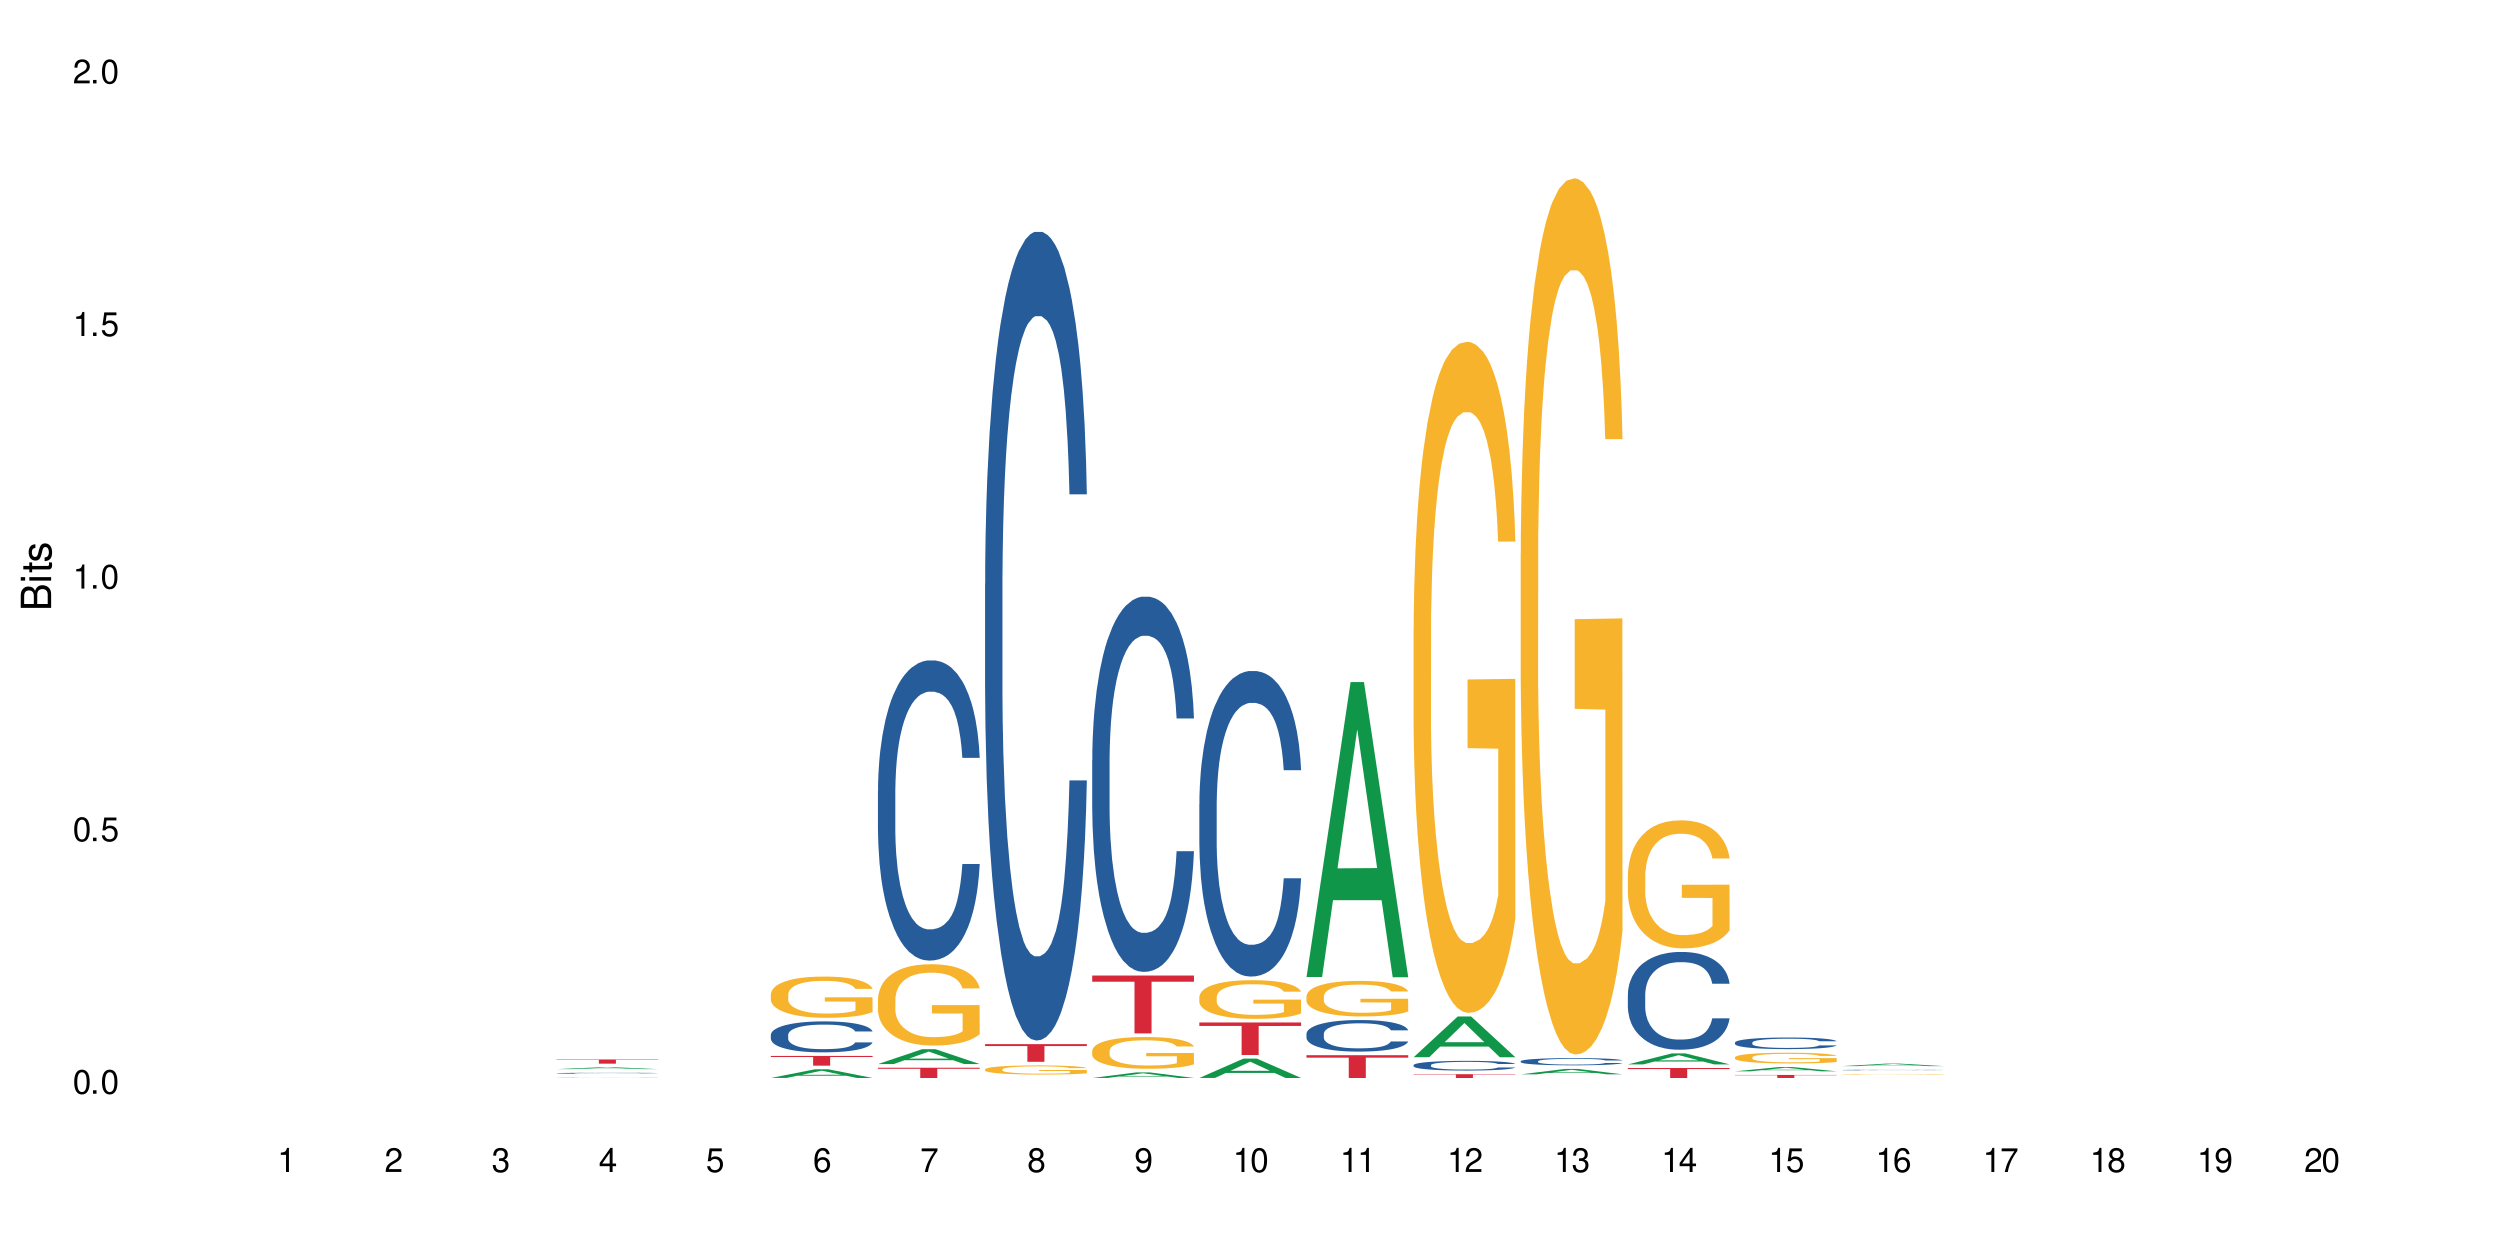 <?xml version="1.0" encoding="UTF-8"?>
<svg xmlns="http://www.w3.org/2000/svg" xmlns:xlink="http://www.w3.org/1999/xlink" width="720" height="360" viewBox="0 0 720 360">
<defs>
<g>
<g id="glyph-0-0">
</g>
<g id="glyph-0-1">
<path d="M 2.641 -6.938 C 2 -6.938 1.422 -6.656 1.078 -6.172 C 0.641 -5.562 0.406 -4.641 0.406 -3.359 C 0.406 -1.016 1.188 0.219 2.641 0.219 C 4.078 0.219 4.859 -1.016 4.859 -3.297 C 4.859 -4.641 4.656 -5.547 4.203 -6.172 C 3.844 -6.656 3.281 -6.938 2.641 -6.938 Z M 2.641 -6.188 C 3.547 -6.188 4 -5.25 4 -3.375 C 4 -1.406 3.562 -0.484 2.625 -0.484 C 1.734 -0.484 1.281 -1.438 1.281 -3.344 C 1.281 -5.25 1.734 -6.188 2.641 -6.188 Z M 2.641 -6.188 "/>
</g>
<g id="glyph-0-2">
<path d="M 1.828 -1 L 0.828 -1 L 0.828 0 L 1.828 0 Z M 1.828 -1 "/>
</g>
<g id="glyph-0-3">
<path d="M 4.562 -6.797 L 1.062 -6.797 L 0.547 -3.094 L 1.328 -3.094 C 1.719 -3.562 2.047 -3.734 2.578 -3.734 C 3.484 -3.734 4.062 -3.109 4.062 -2.094 C 4.062 -1.125 3.484 -0.531 2.578 -0.531 C 1.828 -0.531 1.375 -0.906 1.188 -1.672 L 0.328 -1.672 C 0.453 -1.109 0.547 -0.844 0.75 -0.594 C 1.125 -0.078 1.828 0.219 2.594 0.219 C 3.969 0.219 4.922 -0.781 4.922 -2.219 C 4.922 -3.562 4.031 -4.484 2.719 -4.484 C 2.25 -4.484 1.859 -4.359 1.469 -4.062 L 1.734 -5.969 L 4.562 -5.969 Z M 4.562 -6.797 "/>
</g>
<g id="glyph-0-4">
<path d="M 2.484 -4.938 L 2.484 0 L 3.328 0 L 3.328 -6.938 L 2.766 -6.938 C 2.469 -5.875 2.281 -5.734 0.984 -5.562 L 0.984 -4.938 Z M 2.484 -4.938 "/>
</g>
<g id="glyph-0-5">
<path d="M 4.859 -0.828 L 1.281 -0.828 C 1.359 -1.406 1.672 -1.781 2.5 -2.281 L 3.469 -2.828 C 4.406 -3.344 4.906 -4.062 4.906 -4.906 C 4.906 -5.484 4.672 -6.031 4.266 -6.406 C 3.859 -6.766 3.375 -6.938 2.719 -6.938 C 1.859 -6.938 1.219 -6.625 0.844 -6.031 C 0.609 -5.672 0.5 -5.234 0.484 -4.531 L 1.328 -4.531 C 1.359 -5.016 1.406 -5.281 1.531 -5.516 C 1.75 -5.938 2.188 -6.203 2.703 -6.203 C 3.469 -6.203 4.031 -5.641 4.031 -4.891 C 4.031 -4.344 3.719 -3.859 3.125 -3.516 L 2.234 -3 C 0.812 -2.172 0.406 -1.531 0.328 -0.016 L 4.859 -0.016 Z M 4.859 -0.828 "/>
</g>
<g id="glyph-0-6">
<path d="M 2.125 -3.188 L 2.578 -3.188 C 3.5 -3.188 3.984 -2.766 3.984 -1.922 C 3.984 -1.062 3.469 -0.531 2.594 -0.531 C 1.656 -0.531 1.203 -1 1.156 -2.016 L 0.312 -2.016 C 0.344 -1.453 0.438 -1.094 0.609 -0.781 C 0.953 -0.109 1.625 0.219 2.547 0.219 C 3.953 0.219 4.859 -0.625 4.859 -1.938 C 4.859 -2.828 4.516 -3.297 3.703 -3.594 C 4.344 -3.844 4.656 -4.328 4.656 -5.031 C 4.656 -6.219 3.875 -6.938 2.578 -6.938 C 1.203 -6.938 0.484 -6.172 0.453 -4.703 L 1.297 -4.703 C 1.312 -5.125 1.344 -5.359 1.453 -5.578 C 1.641 -5.969 2.062 -6.203 2.594 -6.203 C 3.344 -6.203 3.797 -5.75 3.797 -5 C 3.797 -4.516 3.609 -4.219 3.25 -4.047 C 3.016 -3.953 2.703 -3.922 2.125 -3.906 Z M 2.125 -3.188 "/>
</g>
<g id="glyph-0-7">
<path d="M 3.141 -1.672 L 3.141 0 L 3.984 0 L 3.984 -1.672 L 4.984 -1.672 L 4.984 -2.438 L 3.984 -2.438 L 3.984 -6.938 L 3.359 -6.938 L 0.266 -2.578 L 0.266 -1.672 Z M 3.141 -2.438 L 1 -2.438 L 3.141 -5.5 Z M 3.141 -2.438 "/>
</g>
<g id="glyph-0-8">
<path d="M 4.781 -5.125 C 4.609 -6.266 3.891 -6.938 2.844 -6.938 C 2.094 -6.938 1.422 -6.578 1.031 -5.953 C 0.594 -5.266 0.406 -4.422 0.406 -3.172 C 0.406 -2 0.578 -1.25 0.984 -0.641 C 1.359 -0.078 1.953 0.219 2.703 0.219 C 3.984 0.219 4.922 -0.75 4.922 -2.094 C 4.922 -3.375 4.062 -4.281 2.844 -4.281 C 2.172 -4.281 1.641 -4.031 1.281 -3.516 C 1.281 -5.234 1.828 -6.188 2.797 -6.188 C 3.391 -6.188 3.797 -5.797 3.938 -5.125 Z M 2.734 -3.531 C 3.547 -3.531 4.062 -2.953 4.062 -2.031 C 4.062 -1.156 3.484 -0.531 2.703 -0.531 C 1.922 -0.531 1.328 -1.188 1.328 -2.078 C 1.328 -2.938 1.906 -3.531 2.734 -3.531 Z M 2.734 -3.531 "/>
</g>
<g id="glyph-0-9">
<path d="M 4.984 -6.797 L 0.438 -6.797 L 0.438 -5.969 L 4.109 -5.969 C 2.5 -3.656 1.828 -2.234 1.328 0 L 2.219 0 C 2.594 -2.172 3.453 -4.047 4.984 -6.094 Z M 4.984 -6.797 "/>
</g>
<g id="glyph-0-10">
<path d="M 3.75 -3.656 C 4.469 -4.094 4.688 -4.438 4.688 -5.078 C 4.688 -6.172 3.844 -6.938 2.641 -6.938 C 1.438 -6.938 0.594 -6.172 0.594 -5.094 C 0.594 -4.438 0.812 -4.094 1.516 -3.656 C 0.734 -3.266 0.359 -2.703 0.359 -1.922 C 0.359 -0.656 1.281 0.219 2.641 0.219 C 3.984 0.219 4.922 -0.656 4.922 -1.922 C 4.922 -2.703 4.531 -3.266 3.75 -3.656 Z M 2.641 -6.188 C 3.359 -6.188 3.812 -5.75 3.812 -5.062 C 3.812 -4.406 3.344 -3.984 2.641 -3.984 C 1.922 -3.984 1.453 -4.406 1.453 -5.078 C 1.453 -5.75 1.922 -6.188 2.641 -6.188 Z M 2.641 -3.266 C 3.484 -3.266 4.062 -2.719 4.062 -1.906 C 4.062 -1.078 3.484 -0.531 2.625 -0.531 C 1.797 -0.531 1.219 -1.094 1.219 -1.906 C 1.219 -2.719 1.781 -3.266 2.641 -3.266 Z M 2.641 -3.266 "/>
</g>
<g id="glyph-0-11">
<path d="M 0.516 -1.578 C 0.672 -0.453 1.406 0.219 2.438 0.219 C 3.188 0.219 3.859 -0.141 4.266 -0.766 C 4.688 -1.453 4.891 -2.297 4.891 -3.547 C 4.891 -4.719 4.703 -5.453 4.312 -6.078 C 3.938 -6.641 3.344 -6.938 2.594 -6.938 C 1.297 -6.938 0.359 -5.969 0.359 -4.625 C 0.359 -3.344 1.234 -2.453 2.453 -2.453 C 3.094 -2.453 3.578 -2.672 4.016 -3.203 C 4 -1.484 3.469 -0.531 2.5 -0.531 C 1.906 -0.531 1.484 -0.906 1.359 -1.578 Z M 2.578 -6.203 C 3.375 -6.203 3.969 -5.531 3.969 -4.641 C 3.969 -3.797 3.391 -3.188 2.547 -3.188 C 1.734 -3.188 1.234 -3.766 1.234 -4.688 C 1.234 -5.562 1.797 -6.203 2.578 -6.203 Z M 2.578 -6.203 "/>
</g>
<g id="glyph-1-0">
</g>
<g id="glyph-1-1">
<path d="M 0 -0.953 L 0 -4.891 C 0 -5.719 -0.234 -6.344 -0.734 -6.797 C -1.188 -7.234 -1.812 -7.469 -2.5 -7.469 C -3.547 -7.469 -4.188 -7 -4.625 -5.875 C -4.984 -6.688 -5.625 -7.094 -6.531 -7.094 C -7.172 -7.094 -7.734 -6.859 -8.141 -6.391 C -8.562 -5.922 -8.75 -5.344 -8.75 -4.5 L -8.75 -0.953 Z M -4.984 -2.062 L -7.766 -2.062 L -7.766 -4.219 C -7.766 -4.844 -7.688 -5.203 -7.453 -5.5 C -7.219 -5.812 -6.859 -5.969 -6.375 -5.969 C -5.891 -5.969 -5.531 -5.812 -5.297 -5.5 C -5.062 -5.203 -4.984 -4.844 -4.984 -4.219 Z M -0.984 -2.062 L -4 -2.062 L -4 -4.781 C -4 -5.766 -3.438 -6.359 -2.484 -6.359 C -1.547 -6.359 -0.984 -5.766 -0.984 -4.781 Z M -0.984 -2.062 "/>
</g>
<g id="glyph-1-2">
<path d="M -6.281 -1.797 L -6.281 -0.797 L 0 -0.797 L 0 -1.797 Z M -8.75 -1.797 L -8.75 -0.797 L -7.484 -0.797 L -7.484 -1.797 Z M -8.75 -1.797 "/>
</g>
<g id="glyph-1-3">
<path d="M -6.281 -3.047 L -6.281 -2.016 L -8.016 -2.016 L -8.016 -1.016 L -6.281 -1.016 L -6.281 -0.172 L -5.469 -0.172 L -5.469 -1.016 L -0.719 -1.016 C -0.078 -1.016 0.281 -1.453 0.281 -2.234 C 0.281 -2.5 0.25 -2.719 0.188 -3.047 L -0.641 -3.047 C -0.609 -2.906 -0.594 -2.766 -0.594 -2.562 C -0.594 -2.141 -0.719 -2.016 -1.156 -2.016 L -5.469 -2.016 L -5.469 -3.047 Z M -6.281 -3.047 "/>
</g>
<g id="glyph-1-4">
<path d="M -4.531 -5.25 C -5.766 -5.25 -6.469 -4.422 -6.469 -2.969 C -6.469 -1.516 -5.719 -0.562 -4.547 -0.562 C -3.562 -0.562 -3.094 -1.062 -2.734 -2.562 L -2.516 -3.484 C -2.344 -4.188 -2.094 -4.469 -1.641 -4.469 C -1.047 -4.469 -0.641 -3.875 -0.641 -3 C -0.641 -2.453 -0.797 -2 -1.062 -1.75 C -1.25 -1.594 -1.422 -1.531 -1.875 -1.469 L -1.875 -0.406 C -0.422 -0.453 0.281 -1.266 0.281 -2.922 C 0.281 -4.5 -0.5 -5.516 -1.719 -5.516 C -2.656 -5.516 -3.172 -4.984 -3.469 -3.734 L -3.703 -2.766 C -3.891 -1.953 -4.156 -1.609 -4.594 -1.609 C -5.188 -1.609 -5.547 -2.125 -5.547 -2.938 C -5.547 -3.75 -5.203 -4.172 -4.531 -4.203 Z M -4.531 -5.25 "/>
</g>
</g>
</defs>
<rect x="-72" y="-36" width="864" height="432" fill="rgb(100%, 100%, 100%)" fill-opacity="1"/>
<path fill-rule="nonzero" fill="rgb(6.275%, 58.824%, 28.235%)" fill-opacity="1" d="M 160.289 307.914 L 160.32 307.914 L 173.004 307.367 L 176.855 307.367 L 189.602 307.914 L 185.121 307.914 L 181.93 307.77 L 167.93 307.77 L 164.801 307.914 L 160.289 307.914 L 169.277 307.711 L 180.645 307.711 L 174.977 307.457 L 174.852 307.457 L 169.246 307.711 L 169.277 307.711 Z M 160.289 307.914 "/>
<path fill-rule="nonzero" fill="rgb(14.51%, 36.078%, 60%)" fill-opacity="1" d="M 160.289 309.086 L 160.324 309.086 L 160.324 309.078 L 160.434 309.07 L 160.684 309.055 L 160.934 309.047 L 161.578 309.031 L 162.469 309.016 L 163.398 309 L 164.078 308.996 L 164.688 308.988 L 166.082 308.98 L 166.973 308.973 L 167.938 308.969 L 169.117 308.965 L 169.977 308.961 L 171.906 308.957 L 173.336 308.953 L 178.27 308.953 L 179.305 308.957 L 180.449 308.957 L 181.414 308.961 L 183.094 308.969 L 184.598 308.977 L 185.273 308.98 L 186.348 308.988 L 187.168 308.996 L 187.742 309.004 L 188.383 309.016 L 188.957 309.027 L 189.387 309.039 L 189.602 309.051 L 184.598 309.051 L 184.344 309.043 L 184.059 309.031 L 183.523 309.02 L 182.988 309.012 L 182.238 309.004 L 181.559 309 L 180.629 308.996 L 179.805 308.992 L 178.949 308.988 L 178.125 308.988 L 176.555 308.984 L 174.051 308.984 L 172.656 308.988 L 171.906 308.992 L 170.836 308.996 L 170.082 308.996 L 169.191 309.004 L 168.582 309.008 L 167.832 309.016 L 167.297 309.023 L 166.688 309.031 L 166.332 309.039 L 166.008 309.047 L 165.723 309.055 L 165.508 309.066 L 165.367 309.074 L 165.293 309.086 L 165.293 309.129 L 165.367 309.137 L 165.543 309.148 L 166.008 309.168 L 166.688 309.18 L 167.473 309.191 L 168.227 309.199 L 168.652 309.203 L 169.227 309.211 L 170.121 309.215 L 171.406 309.219 L 172.156 309.223 L 173.301 309.227 L 177.445 309.227 L 178.375 309.223 L 179.34 309.223 L 180.664 309.215 L 181.484 309.211 L 182.199 309.207 L 182.738 309.203 L 183.094 309.195 L 183.629 309.188 L 184.059 309.18 L 184.383 309.168 L 184.598 309.16 L 189.602 309.16 L 189.387 309.172 L 189.062 309.184 L 188.742 309.191 L 188.242 309.199 L 187.668 309.207 L 186.848 309.219 L 186.168 309.223 L 185.273 309.23 L 184.453 309.238 L 183.559 309.242 L 182.238 309.246 L 181.379 309.25 L 180.449 309.254 L 179.34 309.254 L 177.949 309.258 L 172.441 309.258 L 170.977 309.254 L 169.152 309.25 L 167.832 309.242 L 166.797 309.238 L 165.902 309.234 L 164.902 309.227 L 163.613 309.211 L 162.828 309.203 L 162.293 309.195 L 161.684 309.184 L 161.254 309.176 L 160.754 309.16 L 160.398 309.141 L 160.289 309.125 Z M 160.289 309.086 "/>
<path fill-rule="nonzero" fill="rgb(96.863%, 70.196%, 16.863%)" fill-opacity="1" d="M 160.289 310.367 L 160.324 310.367 L 160.324 310.363 L 160.469 310.355 L 160.824 310.348 L 161.289 310.34 L 161.789 310.336 L 162.113 310.332 L 162.648 310.328 L 163.113 310.324 L 164.293 310.316 L 165.793 310.312 L 166.617 310.309 L 167.547 310.305 L 168.867 310.305 L 169.477 310.301 L 171.336 310.301 L 173.445 310.297 L 176.84 310.297 L 178.305 310.301 L 181.449 310.301 L 182.344 310.305 L 183.273 310.305 L 184.418 310.309 L 185.488 310.312 L 187.207 310.32 L 187.922 310.324 L 188.527 310.328 L 189.062 310.336 L 189.387 310.34 L 189.602 310.344 L 184.633 310.344 L 184.344 310.34 L 184.023 310.336 L 182.953 310.328 L 182.414 310.324 L 181.414 310.32 L 180.559 310.32 L 179.484 310.316 L 171.227 310.316 L 170.227 310.32 L 169.617 310.32 L 169.262 310.324 L 168.188 310.328 L 167.473 310.332 L 167.082 310.336 L 166.582 310.34 L 166.223 310.344 L 165.828 310.348 L 165.617 310.352 L 165.328 310.363 L 165.293 310.387 L 165.402 310.395 L 165.617 310.398 L 165.902 310.406 L 166.332 310.41 L 166.758 310.414 L 167.512 310.422 L 168.152 310.426 L 168.652 310.426 L 169.617 310.43 L 170.012 310.43 L 170.941 310.434 L 171.906 310.438 L 181.664 310.438 L 182.273 310.434 L 183.559 310.434 L 184.059 310.43 L 184.668 310.43 L 184.668 310.395 L 175.84 310.395 L 175.84 310.379 L 189.562 310.379 L 189.602 310.434 L 188.848 310.438 L 187.922 310.441 L 187.027 310.445 L 186.098 310.445 L 184.773 310.449 L 183.703 310.449 L 182.059 310.453 L 180.559 310.453 L 178.984 310.457 L 174.48 310.457 L 172.906 310.453 L 170.512 310.453 L 169.367 310.449 L 167.938 310.445 L 167.008 310.445 L 165.078 310.438 L 164.223 310.434 L 163.648 310.43 L 163.078 310.426 L 162.469 310.422 L 161.898 310.418 L 161.469 310.414 L 161.074 310.41 L 160.789 310.406 L 160.504 310.398 L 160.359 310.395 L 160.289 310.387 Z M 160.289 310.367 "/>
<path fill-rule="nonzero" fill="rgb(83.922%, 15.686%, 22.353%)" fill-opacity="1" d="M 160.289 305.117 L 189.602 305.117 L 189.602 305.246 L 177.383 305.25 L 177.383 306.328 L 172.469 306.328 L 172.469 305.25 L 172.398 305.246 L 160.289 305.246 Z M 160.289 305.117 "/>
<path fill-rule="nonzero" fill="rgb(6.275%, 58.824%, 28.235%)" fill-opacity="1" d="M 221.996 310.453 L 222.027 310.449 L 234.711 307.957 L 238.562 307.957 L 251.305 310.457 L 246.828 310.457 L 243.633 309.805 L 229.637 309.805 L 226.504 310.453 L 221.996 310.453 L 230.984 309.535 L 242.352 309.531 L 236.684 308.367 L 236.621 308.363 L 236.559 308.371 L 230.953 309.531 L 230.984 309.535 Z M 221.996 310.453 "/>
<path fill-rule="nonzero" fill="rgb(14.51%, 36.078%, 60%)" fill-opacity="1" d="M 221.996 298.043 L 222.031 298.035 L 222.031 297.84 L 222.137 297.531 L 222.391 297.141 L 222.641 296.871 L 223.281 296.391 L 224.176 295.926 L 225.105 295.57 L 225.785 295.359 L 226.391 295.195 L 227.785 294.895 L 228.68 294.738 L 229.645 294.602 L 230.824 294.461 L 231.684 294.379 L 233.613 294.25 L 235.043 294.191 L 236.148 294.168 L 238.547 294.168 L 239.977 294.203 L 241.012 294.242 L 242.156 294.309 L 243.121 294.379 L 244.801 294.559 L 246.301 294.789 L 246.98 294.918 L 248.055 295.172 L 248.875 295.414 L 249.445 295.625 L 250.09 295.926 L 250.664 296.293 L 251.09 296.711 L 251.305 297.059 L 246.301 297.059 L 246.051 296.734 L 245.766 296.48 L 245.23 296.148 L 244.691 295.91 L 243.941 295.676 L 243.262 295.52 L 242.336 295.367 L 241.512 295.27 L 240.652 295.195 L 239.832 295.145 L 238.258 295.098 L 236.438 295.098 L 235.758 295.113 L 234.363 295.18 L 233.613 295.234 L 232.539 295.348 L 231.789 295.457 L 230.895 295.617 L 230.289 295.758 L 229.539 295.969 L 229 296.156 L 228.395 296.426 L 228.035 296.629 L 227.715 296.855 L 227.43 297.125 L 227.215 297.41 L 227.07 297.711 L 227 298.004 L 227 299.266 L 227.07 299.559 L 227.25 299.902 L 227.715 300.398 L 228.395 300.828 L 229.18 301.172 L 229.93 301.418 L 230.359 301.531 L 230.93 301.66 L 231.824 301.824 L 233.113 301.984 L 233.863 302.051 L 235.008 302.117 L 236.188 302.148 L 237.758 302.148 L 239.152 302.117 L 240.082 302.074 L 241.047 302.012 L 242.371 301.871 L 243.191 301.742 L 243.906 301.586 L 244.441 301.434 L 244.801 301.301 L 245.336 301.051 L 245.766 300.773 L 246.086 300.488 L 246.301 300.211 L 251.305 300.211 L 251.09 300.535 L 250.77 300.855 L 250.449 301.09 L 249.949 301.375 L 249.375 301.629 L 248.555 301.914 L 247.875 302.102 L 246.98 302.305 L 246.16 302.457 L 245.266 302.598 L 243.941 302.758 L 243.086 302.84 L 242.156 302.914 L 241.047 302.98 L 239.652 303.035 L 238.152 303.07 L 236.758 303.078 L 235.258 303.062 L 234.148 303.027 L 232.684 302.953 L 230.859 302.809 L 229.539 302.652 L 228.5 302.5 L 227.605 302.336 L 226.605 302.117 L 225.32 301.758 L 224.535 301.48 L 223.996 301.254 L 223.391 300.938 L 222.961 300.652 L 222.461 300.195 L 222.102 299.617 L 221.996 299.168 Z M 221.996 298.043 "/>
<path fill-rule="nonzero" fill="rgb(96.863%, 70.196%, 16.863%)" fill-opacity="1" d="M 221.996 286.34 L 222.031 286.332 L 222.031 286.113 L 222.176 285.625 L 222.531 284.953 L 222.996 284.402 L 223.496 283.969 L 223.82 283.738 L 224.355 283.414 L 224.82 283.176 L 226 282.688 L 227.5 282.23 L 228.32 282.035 L 229.25 281.852 L 230.574 281.648 L 231.184 281.57 L 233.039 281.398 L 235.148 281.289 L 237.473 281.258 L 238.547 281.266 L 240.012 281.309 L 242.012 281.43 L 243.156 281.539 L 244.051 281.648 L 244.98 281.789 L 246.121 282.004 L 247.195 282.266 L 248.055 282.523 L 248.91 282.852 L 249.625 283.195 L 250.234 283.578 L 250.77 284.031 L 251.09 284.41 L 251.305 284.789 L 246.336 284.789 L 246.051 284.41 L 245.73 284.117 L 245.195 283.762 L 244.656 283.5 L 244.121 283.293 L 243.121 283.012 L 242.262 282.84 L 241.191 282.688 L 240.152 282.59 L 238.973 282.523 L 238.258 282.504 L 236.363 282.504 L 234.648 282.578 L 233.648 282.664 L 232.934 282.754 L 231.934 282.914 L 231.324 283.047 L 230.969 283.133 L 229.895 283.469 L 229.18 283.773 L 228.785 283.977 L 228.285 284.305 L 227.93 284.594 L 227.535 285.031 L 227.32 285.355 L 227.035 286.094 L 227 288.043 L 227.105 288.457 L 227.32 288.898 L 227.605 289.289 L 228.035 289.703 L 228.465 290.016 L 229.215 290.438 L 229.859 290.723 L 230.359 290.906 L 231.324 291.199 L 231.719 291.297 L 232.648 291.492 L 233.613 291.645 L 234.793 291.773 L 235.688 291.84 L 237.117 291.891 L 238.938 291.891 L 241.082 291.828 L 242.441 291.742 L 243.371 291.652 L 243.977 291.578 L 244.73 291.457 L 245.266 291.352 L 245.766 291.23 L 246.375 291.047 L 246.375 288.457 L 237.543 288.445 L 237.543 287.23 L 251.27 287.219 L 251.305 291.457 L 250.555 291.75 L 249.625 292.031 L 248.73 292.25 L 247.805 292.434 L 246.48 292.641 L 245.406 292.77 L 243.766 292.922 L 242.262 293.02 L 240.691 293.086 L 239.297 293.117 L 237.652 293.129 L 236.188 293.105 L 234.613 293.043 L 233.363 292.953 L 232.219 292.848 L 231.074 292.707 L 229.645 292.477 L 228.715 292.293 L 227.75 292.066 L 226.785 291.793 L 225.926 291.5 L 225.355 291.273 L 224.785 291.016 L 224.176 290.688 L 223.605 290.32 L 223.176 289.984 L 222.781 289.605 L 222.496 289.246 L 222.211 288.758 L 222.066 288.367 L 221.996 288.031 Z M 221.996 286.34 "/>
<path fill-rule="nonzero" fill="rgb(83.922%, 15.686%, 22.353%)" fill-opacity="1" d="M 221.996 304.117 L 251.305 304.117 L 251.305 304.418 L 239.09 304.422 L 239.09 306.918 L 234.176 306.918 L 234.176 304.422 L 234.105 304.418 L 221.996 304.418 Z M 221.996 304.117 "/>
<path fill-rule="nonzero" fill="rgb(6.275%, 58.824%, 28.235%)" fill-opacity="1" d="M 252.848 306.453 L 252.879 306.449 L 265.562 302.168 L 269.414 302.168 L 282.16 306.457 L 277.68 306.457 L 274.488 305.336 L 260.488 305.336 L 257.359 306.453 L 252.848 306.453 L 261.836 304.875 L 273.203 304.871 L 267.535 302.867 L 267.473 302.863 L 267.41 302.875 L 261.805 304.871 L 261.836 304.875 Z M 252.848 306.453 "/>
<path fill-rule="nonzero" fill="rgb(14.51%, 36.078%, 60%)" fill-opacity="1" d="M 252.848 227.824 L 252.883 227.746 L 252.883 225.852 L 252.992 222.848 L 253.242 219.055 L 253.492 216.449 L 254.137 211.785 L 255.027 207.281 L 255.957 203.809 L 256.637 201.754 L 257.246 200.172 L 258.641 197.25 L 259.531 195.746 L 260.496 194.406 L 261.676 193.062 L 262.535 192.27 L 264.465 191.008 L 265.895 190.453 L 267.004 190.219 L 269.398 190.219 L 270.828 190.535 L 271.863 190.93 L 273.008 191.559 L 273.973 192.27 L 275.652 194.008 L 277.156 196.223 L 277.832 197.484 L 278.906 199.934 L 279.727 202.305 L 280.301 204.359 L 280.945 207.281 L 281.516 210.84 L 281.945 214.867 L 282.16 218.266 L 277.156 218.266 L 276.906 215.105 L 276.617 212.656 L 276.082 209.418 L 275.547 207.125 L 274.797 204.832 L 274.117 203.332 L 273.188 201.832 L 272.363 200.883 L 271.508 200.172 L 270.684 199.699 L 269.113 199.223 L 267.289 199.223 L 266.609 199.383 L 265.215 200.016 L 264.465 200.566 L 263.395 201.672 L 262.641 202.699 L 261.75 204.281 L 261.141 205.625 L 260.391 207.68 L 259.855 209.496 L 259.246 212.102 L 258.891 214.078 L 258.566 216.289 L 258.281 218.898 L 258.066 221.664 L 257.926 224.586 L 257.852 227.43 L 257.852 239.676 L 257.926 242.52 L 258.102 245.84 L 258.566 250.66 L 259.246 254.848 L 260.031 258.164 L 260.785 260.535 L 261.211 261.641 L 261.785 262.906 L 262.68 264.484 L 263.965 266.066 L 264.715 266.699 L 265.859 267.328 L 267.039 267.645 L 268.613 267.645 L 270.004 267.328 L 270.934 266.934 L 271.898 266.301 L 273.223 264.961 L 274.043 263.695 L 274.758 262.195 L 275.297 260.691 L 275.652 259.43 L 276.188 256.98 L 276.617 254.293 L 276.941 251.527 L 277.156 248.84 L 282.16 248.84 L 281.945 252.004 L 281.621 255.082 L 281.301 257.375 L 280.801 260.141 L 280.23 262.59 L 279.406 265.355 L 278.727 267.172 L 277.832 269.148 L 277.012 270.648 L 276.117 271.992 L 274.797 273.57 L 273.938 274.363 L 273.008 275.074 L 271.898 275.703 L 270.508 276.258 L 269.004 276.574 L 267.609 276.652 L 266.109 276.496 L 265 276.18 L 263.535 275.469 L 261.715 274.047 L 260.391 272.543 L 259.355 271.043 L 258.461 269.461 L 257.461 267.328 L 256.172 263.852 L 255.387 261.168 L 254.852 258.953 L 254.242 255.875 L 253.812 253.109 L 253.312 248.684 L 252.957 243.074 L 252.848 238.727 Z M 252.848 227.824 "/>
<path fill-rule="nonzero" fill="rgb(96.863%, 70.196%, 16.863%)" fill-opacity="1" d="M 252.848 287.73 L 252.883 287.707 L 252.883 287.281 L 253.027 286.316 L 253.383 284.992 L 253.848 283.898 L 254.352 283.043 L 254.672 282.594 L 255.207 281.953 L 255.672 281.48 L 256.852 280.52 L 258.352 279.621 L 259.176 279.234 L 260.105 278.871 L 261.426 278.465 L 262.035 278.312 L 263.895 277.973 L 266.004 277.758 L 268.324 277.691 L 269.398 277.715 L 270.863 277.801 L 272.863 278.035 L 274.008 278.25 L 274.902 278.465 L 275.832 278.742 L 276.977 279.168 L 278.047 279.684 L 278.906 280.195 L 279.766 280.84 L 280.48 281.523 L 281.086 282.273 L 281.621 283.172 L 281.945 283.922 L 282.16 284.668 L 277.191 284.668 L 276.906 283.922 L 276.582 283.344 L 276.047 282.637 L 275.512 282.125 L 274.973 281.715 L 273.973 281.16 L 273.117 280.816 L 272.043 280.52 L 271.008 280.324 L 269.828 280.195 L 269.113 280.152 L 267.219 280.152 L 265.5 280.305 L 264.5 280.477 L 263.785 280.648 L 262.785 280.969 L 262.176 281.223 L 261.82 281.395 L 260.746 282.059 L 260.031 282.656 L 259.641 283.066 L 259.141 283.707 L 258.781 284.285 L 258.391 285.141 L 258.176 285.781 L 257.887 287.238 L 257.852 291.09 L 257.961 291.902 L 258.176 292.781 L 258.461 293.551 L 258.891 294.363 L 259.316 294.984 L 260.07 295.82 L 260.711 296.375 L 261.211 296.738 L 262.176 297.316 L 262.57 297.512 L 263.5 297.895 L 264.465 298.195 L 265.645 298.453 L 266.539 298.578 L 267.969 298.688 L 269.793 298.688 L 271.938 298.559 L 273.293 298.387 L 274.223 298.215 L 274.832 298.066 L 275.582 297.832 L 276.117 297.617 L 276.617 297.383 L 277.227 297.02 L 277.227 291.902 L 268.398 291.883 L 268.398 289.484 L 282.121 289.465 L 282.16 297.832 L 281.406 298.41 L 280.48 298.965 L 279.586 299.395 L 278.656 299.758 L 277.332 300.164 L 276.262 300.422 L 274.617 300.719 L 273.117 300.914 L 271.543 301.039 L 270.148 301.105 L 268.504 301.125 L 267.039 301.082 L 265.465 300.957 L 264.215 300.785 L 263.07 300.57 L 261.926 300.293 L 260.496 299.844 L 259.57 299.48 L 258.602 299.031 L 257.637 298.496 L 256.781 297.918 L 256.207 297.469 L 255.637 296.953 L 255.027 296.312 L 254.457 295.582 L 254.027 294.922 L 253.637 294.172 L 253.348 293.465 L 253.062 292.504 L 252.922 291.73 L 252.848 291.07 Z M 252.848 287.73 "/>
<path fill-rule="nonzero" fill="rgb(83.922%, 15.686%, 22.353%)" fill-opacity="1" d="M 252.848 307.5 L 282.16 307.5 L 282.16 307.816 L 269.941 307.816 L 269.941 310.457 L 265.027 310.457 L 265.027 307.82 L 264.957 307.816 L 252.848 307.816 Z M 252.848 307.5 "/>
<path fill-rule="nonzero" fill="rgb(14.51%, 36.078%, 60%)" fill-opacity="1" d="M 283.703 168.129 L 283.738 167.918 L 283.738 162.809 L 283.844 154.719 L 284.094 144.5 L 284.344 137.477 L 284.988 124.918 L 285.883 112.785 L 286.812 103.418 L 287.492 97.883 L 288.098 93.629 L 289.492 85.75 L 290.387 81.707 L 291.352 78.09 L 292.531 74.469 L 293.387 72.34 L 295.316 68.934 L 296.746 67.445 L 297.855 66.805 L 300.25 66.805 L 301.68 67.656 L 302.719 68.723 L 303.859 70.426 L 304.828 72.34 L 306.508 77.023 L 308.008 82.984 L 308.688 86.391 L 309.758 92.988 L 310.582 99.375 L 311.152 104.91 L 311.797 112.785 L 312.367 122.363 L 312.797 133.219 L 313.012 142.371 L 308.008 142.371 L 307.758 133.859 L 307.473 127.258 L 306.934 118.531 L 306.398 112.359 L 305.648 106.188 L 304.969 102.141 L 304.039 98.098 L 303.219 95.543 L 302.359 93.629 L 301.539 92.352 L 299.965 91.074 L 298.141 91.074 L 297.465 91.5 L 296.07 93.203 L 295.316 94.691 L 294.246 97.672 L 293.496 100.438 L 292.602 104.695 L 291.992 108.316 L 291.242 113.848 L 290.707 118.746 L 290.098 125.77 L 289.742 131.09 L 289.422 137.051 L 289.133 144.074 L 288.922 151.527 L 288.777 159.402 L 288.707 167.066 L 288.707 200.059 L 288.777 207.723 L 288.957 216.66 L 289.422 229.648 L 290.098 240.93 L 290.887 249.867 L 291.637 256.254 L 292.066 259.234 L 292.637 262.641 L 293.531 266.898 L 294.816 271.156 L 295.57 272.859 L 296.711 274.562 L 297.891 275.414 L 299.465 275.414 L 300.859 274.562 L 301.789 273.496 L 302.754 271.793 L 304.074 268.176 L 304.898 264.77 L 305.613 260.727 L 306.148 256.68 L 306.508 253.273 L 307.043 246.676 L 307.473 239.438 L 307.793 231.988 L 308.008 224.75 L 313.012 224.75 L 312.797 233.266 L 312.477 241.566 L 312.152 247.738 L 311.652 255.191 L 311.082 261.789 L 310.258 269.238 L 309.582 274.137 L 308.688 279.457 L 307.863 283.5 L 306.973 287.121 L 305.648 291.375 L 304.789 293.504 L 303.859 295.422 L 302.754 297.125 L 301.359 298.613 L 299.859 299.465 L 298.465 299.68 L 296.961 299.254 L 295.855 298.402 L 294.391 296.484 L 292.566 292.652 L 291.242 288.609 L 290.207 284.566 L 289.312 280.309 L 288.312 274.562 L 287.027 265.195 L 286.238 257.957 L 285.703 251.996 L 285.094 243.695 L 284.668 236.246 L 284.168 224.324 L 283.809 209.211 L 283.703 197.504 Z M 283.703 168.129 "/>
<path fill-rule="nonzero" fill="rgb(96.863%, 70.196%, 16.863%)" fill-opacity="1" d="M 283.703 307.969 L 283.738 307.969 L 283.738 307.922 L 283.879 307.812 L 284.238 307.664 L 284.703 307.539 L 285.203 307.445 L 285.523 307.395 L 286.059 307.32 L 286.523 307.27 L 287.703 307.16 L 289.207 307.059 L 290.027 307.016 L 290.957 306.977 L 292.281 306.93 L 292.887 306.914 L 294.746 306.875 L 296.855 306.852 L 299.18 306.844 L 300.25 306.844 L 301.715 306.855 L 303.719 306.883 L 304.863 306.906 L 305.754 306.93 L 306.684 306.961 L 307.828 307.008 L 308.902 307.066 L 309.758 307.125 L 310.617 307.195 L 311.332 307.273 L 311.938 307.355 L 312.477 307.457 L 312.797 307.543 L 313.012 307.625 L 308.043 307.625 L 307.758 307.543 L 307.434 307.477 L 306.898 307.398 L 306.363 307.34 L 305.828 307.293 L 304.828 307.23 L 303.969 307.195 L 302.895 307.16 L 301.859 307.137 L 300.68 307.125 L 299.965 307.117 L 298.07 307.117 L 296.355 307.137 L 295.355 307.156 L 294.641 307.176 L 293.637 307.211 L 293.031 307.238 L 292.672 307.258 L 291.602 307.332 L 290.887 307.402 L 290.492 307.445 L 289.992 307.52 L 289.637 307.582 L 289.242 307.68 L 289.027 307.75 L 288.742 307.914 L 288.707 308.348 L 288.812 308.441 L 289.027 308.539 L 289.312 308.625 L 289.742 308.715 L 290.172 308.785 L 290.922 308.879 L 291.566 308.941 L 292.066 308.984 L 293.031 309.047 L 293.422 309.07 L 294.352 309.113 L 295.316 309.148 L 296.496 309.176 L 297.391 309.191 L 298.82 309.203 L 300.645 309.203 L 302.789 309.188 L 304.148 309.168 L 305.078 309.148 L 305.684 309.133 L 306.434 309.105 L 306.973 309.082 L 307.473 309.055 L 308.078 309.016 L 308.078 308.441 L 299.25 308.438 L 299.25 308.168 L 312.977 308.164 L 313.012 309.105 L 312.262 309.172 L 311.332 309.234 L 310.438 309.281 L 309.508 309.32 L 308.188 309.367 L 307.113 309.398 L 305.469 309.43 L 303.969 309.453 L 302.395 309.465 L 301 309.473 L 299.355 309.477 L 297.891 309.473 L 296.32 309.457 L 295.066 309.438 L 293.926 309.414 L 292.781 309.383 L 291.352 309.332 L 290.422 309.289 L 289.457 309.242 L 288.492 309.18 L 287.633 309.117 L 287.062 309.066 L 286.488 309.008 L 285.883 308.934 L 285.309 308.852 L 284.883 308.777 L 284.488 308.695 L 284.203 308.613 L 283.914 308.508 L 283.773 308.422 L 283.703 308.344 Z M 283.703 307.969 "/>
<path fill-rule="nonzero" fill="rgb(83.922%, 15.686%, 22.353%)" fill-opacity="1" d="M 283.703 300.719 L 313.012 300.719 L 313.012 301.262 L 300.797 301.27 L 300.797 305.801 L 295.883 305.801 L 295.883 301.273 L 295.809 301.262 L 283.703 301.262 Z M 283.703 300.719 "/>
<path fill-rule="nonzero" fill="rgb(6.275%, 58.824%, 28.235%)" fill-opacity="1" d="M 314.555 310.453 L 314.586 310.453 L 327.27 308.848 L 331.121 308.848 L 343.863 310.457 L 339.387 310.457 L 336.191 310.035 L 322.195 310.035 L 319.062 310.453 L 314.555 310.453 L 323.543 309.863 L 334.91 309.859 L 329.242 309.109 L 329.18 309.105 L 329.117 309.113 L 323.512 309.859 L 323.543 309.863 Z M 314.555 310.453 "/>
<path fill-rule="nonzero" fill="rgb(14.51%, 36.078%, 60%)" fill-opacity="1" d="M 314.555 218.871 L 314.59 218.773 L 314.59 216.402 L 314.695 212.648 L 314.949 207.906 L 315.199 204.648 L 315.84 198.82 L 316.734 193.191 L 317.664 188.848 L 318.344 186.277 L 318.949 184.305 L 320.344 180.648 L 321.238 178.773 L 322.203 177.094 L 323.383 175.414 L 324.242 174.426 L 326.172 172.848 L 327.602 172.156 L 328.711 171.859 L 331.105 171.859 L 332.535 172.254 L 333.57 172.75 L 334.715 173.539 L 335.68 174.426 L 337.359 176.602 L 338.859 179.367 L 339.539 180.945 L 340.613 184.008 L 341.434 186.969 L 342.004 189.539 L 342.648 193.191 L 343.223 197.637 L 343.648 202.672 L 343.863 206.922 L 338.859 206.922 L 338.609 202.969 L 338.324 199.91 L 337.789 195.859 L 337.25 192.996 L 336.5 190.133 L 335.82 188.254 L 334.895 186.379 L 334.07 185.191 L 333.211 184.305 L 332.391 183.711 L 330.816 183.117 L 328.996 183.117 L 328.316 183.316 L 326.922 184.105 L 326.172 184.797 L 325.098 186.18 L 324.348 187.465 L 323.453 189.441 L 322.848 191.117 L 322.098 193.688 L 321.559 195.957 L 320.953 199.219 L 320.594 201.688 L 320.273 204.453 L 319.988 207.711 L 319.773 211.168 L 319.629 214.82 L 319.559 218.375 L 319.559 233.684 L 319.629 237.242 L 319.809 241.387 L 320.273 247.414 L 320.953 252.648 L 321.738 256.797 L 322.488 259.758 L 322.918 261.141 L 323.492 262.723 L 324.383 264.695 L 325.672 266.672 L 326.422 267.461 L 327.566 268.254 L 328.746 268.648 L 330.316 268.648 L 331.711 268.254 L 332.641 267.758 L 333.605 266.969 L 334.93 265.289 L 335.75 263.707 L 336.465 261.832 L 337 259.957 L 337.359 258.375 L 337.895 255.312 L 338.324 251.957 L 338.645 248.5 L 338.859 245.141 L 343.863 245.141 L 343.648 249.094 L 343.328 252.945 L 343.008 255.809 L 342.508 259.266 L 341.934 262.328 L 341.113 265.781 L 340.434 268.055 L 339.539 270.523 L 338.719 272.398 L 337.824 274.078 L 336.5 276.055 L 335.645 277.043 L 334.715 277.93 L 333.605 278.723 L 332.211 279.41 L 330.711 279.809 L 329.316 279.906 L 327.816 279.707 L 326.707 279.312 L 325.242 278.426 L 323.418 276.648 L 322.098 274.77 L 321.059 272.895 L 320.168 270.918 L 319.164 268.254 L 317.879 263.906 L 317.094 260.547 L 316.555 257.781 L 315.949 253.93 L 315.52 250.477 L 315.02 244.945 L 314.66 237.934 L 314.555 232.5 Z M 314.555 218.871 "/>
<path fill-rule="nonzero" fill="rgb(96.863%, 70.196%, 16.863%)" fill-opacity="1" d="M 314.555 302.578 L 314.59 302.57 L 314.59 302.402 L 314.734 302.027 L 315.09 301.512 L 315.555 301.082 L 316.055 300.75 L 316.379 300.574 L 316.914 300.324 L 317.379 300.141 L 318.559 299.766 L 320.059 299.414 L 320.883 299.266 L 321.809 299.121 L 323.133 298.965 L 323.742 298.906 L 325.598 298.77 L 327.707 298.688 L 330.031 298.664 L 331.105 298.672 L 332.57 298.703 L 334.57 298.797 L 335.715 298.879 L 336.609 298.965 L 337.539 299.07 L 338.68 299.238 L 339.754 299.438 L 340.613 299.641 L 341.469 299.891 L 342.184 300.156 L 342.793 300.449 L 343.328 300.801 L 343.648 301.094 L 343.863 301.383 L 338.895 301.383 L 338.609 301.094 L 338.289 300.867 L 337.754 300.59 L 337.215 300.391 L 336.68 300.23 L 335.68 300.016 L 334.82 299.883 L 333.75 299.766 L 332.711 299.691 L 331.531 299.641 L 330.816 299.621 L 328.922 299.621 L 327.207 299.68 L 326.207 299.746 L 325.492 299.816 L 324.492 299.941 L 323.883 300.039 L 323.527 300.105 L 322.453 300.367 L 321.738 300.602 L 321.344 300.758 L 320.844 301.008 L 320.488 301.234 L 320.094 301.566 L 319.879 301.82 L 319.594 302.387 L 319.559 303.891 L 319.664 304.207 L 319.879 304.551 L 320.168 304.848 L 320.594 305.168 L 321.023 305.41 L 321.773 305.734 L 322.418 305.953 L 322.918 306.094 L 323.883 306.32 L 324.277 306.395 L 325.207 306.543 L 326.172 306.66 L 327.352 306.762 L 328.246 306.812 L 329.676 306.852 L 331.496 306.852 L 333.641 306.805 L 335 306.738 L 335.93 306.668 L 336.535 306.609 L 337.289 306.52 L 337.824 306.438 L 338.324 306.344 L 338.934 306.203 L 338.934 304.207 L 330.102 304.199 L 330.102 303.262 L 343.828 303.254 L 343.863 306.52 L 343.113 306.746 L 342.184 306.961 L 341.289 307.129 L 340.363 307.27 L 339.039 307.43 L 337.965 307.531 L 336.324 307.648 L 334.82 307.723 L 333.25 307.773 L 331.855 307.797 L 330.211 307.805 L 328.746 307.789 L 327.172 307.738 L 325.922 307.672 L 324.777 307.59 L 323.633 307.48 L 322.203 307.305 L 321.273 307.164 L 320.309 306.988 L 319.344 306.777 L 318.484 306.555 L 317.914 306.379 L 317.344 306.176 L 316.734 305.926 L 316.164 305.645 L 315.734 305.383 L 315.34 305.09 L 315.055 304.816 L 314.77 304.441 L 314.625 304.141 L 314.555 303.883 Z M 314.555 302.578 "/>
<path fill-rule="nonzero" fill="rgb(83.922%, 15.686%, 22.353%)" fill-opacity="1" d="M 314.555 280.945 L 343.863 280.945 L 343.863 282.73 L 331.648 282.746 L 331.648 297.621 L 326.734 297.621 L 326.734 282.762 L 326.664 282.73 L 314.555 282.73 Z M 314.555 280.945 "/>
<path fill-rule="nonzero" fill="rgb(6.275%, 58.824%, 28.235%)" fill-opacity="1" d="M 345.406 310.449 L 345.438 310.445 L 358.121 304.875 L 361.973 304.875 L 374.719 310.457 L 370.238 310.457 L 367.047 309 L 353.047 309 L 349.918 310.449 L 345.406 310.449 L 354.395 308.398 L 365.762 308.391 L 360.094 305.789 L 360.031 305.781 L 359.969 305.797 L 354.363 308.391 L 354.395 308.398 Z M 345.406 310.449 "/>
<path fill-rule="nonzero" fill="rgb(14.51%, 36.078%, 60%)" fill-opacity="1" d="M 345.406 231.555 L 345.441 231.473 L 345.441 229.543 L 345.551 226.488 L 345.801 222.625 L 346.051 219.973 L 346.695 215.227 L 347.586 210.645 L 348.516 207.105 L 349.195 205.016 L 349.805 203.406 L 351.199 200.43 L 352.09 198.902 L 353.055 197.535 L 354.234 196.168 L 355.094 195.363 L 357.023 194.078 L 358.453 193.516 L 359.562 193.273 L 361.957 193.273 L 363.387 193.594 L 364.422 193.996 L 365.566 194.641 L 366.531 195.363 L 368.211 197.133 L 369.715 199.387 L 370.391 200.672 L 371.465 203.164 L 372.285 205.578 L 372.859 207.668 L 373.504 210.645 L 374.074 214.262 L 374.504 218.363 L 374.719 221.824 L 369.715 221.824 L 369.465 218.605 L 369.176 216.113 L 368.641 212.816 L 368.105 210.484 L 367.355 208.152 L 366.676 206.621 L 365.746 205.094 L 364.922 204.129 L 364.066 203.406 L 363.242 202.922 L 361.672 202.441 L 359.848 202.441 L 359.168 202.602 L 357.773 203.246 L 357.023 203.809 L 355.953 204.934 L 355.199 205.98 L 354.309 207.59 L 353.699 208.953 L 352.949 211.047 L 352.414 212.895 L 351.805 215.551 L 351.449 217.559 L 351.125 219.812 L 350.84 222.465 L 350.625 225.281 L 350.484 228.258 L 350.41 231.152 L 350.41 243.617 L 350.484 246.512 L 350.66 249.891 L 351.125 254.797 L 351.805 259.059 L 352.59 262.438 L 353.344 264.848 L 353.77 265.973 L 354.344 267.262 L 355.238 268.871 L 356.523 270.477 L 357.273 271.121 L 358.418 271.766 L 359.598 272.086 L 361.172 272.086 L 362.562 271.766 L 363.492 271.363 L 364.457 270.719 L 365.781 269.352 L 366.605 268.066 L 367.32 266.539 L 367.855 265.008 L 368.211 263.723 L 368.75 261.23 L 369.176 258.496 L 369.5 255.68 L 369.715 252.945 L 374.719 252.945 L 374.504 256.164 L 374.18 259.301 L 373.859 261.633 L 373.359 264.445 L 372.789 266.938 L 371.965 269.754 L 371.285 271.605 L 370.391 273.613 L 369.57 275.141 L 368.676 276.508 L 367.355 278.117 L 366.496 278.922 L 365.566 279.645 L 364.457 280.289 L 363.066 280.852 L 361.562 281.176 L 360.168 281.254 L 358.668 281.094 L 357.559 280.773 L 356.094 280.047 L 354.273 278.602 L 352.949 277.074 L 351.914 275.543 L 351.02 273.938 L 350.02 271.766 L 348.73 268.227 L 347.945 265.492 L 347.41 263.238 L 346.801 260.105 L 346.371 257.289 L 345.871 252.785 L 345.516 247.074 L 345.406 242.652 Z M 345.406 231.555 "/>
<path fill-rule="nonzero" fill="rgb(96.863%, 70.196%, 16.863%)" fill-opacity="1" d="M 345.406 287.066 L 345.441 287.055 L 345.441 286.852 L 345.586 286.395 L 345.945 285.762 L 346.406 285.246 L 346.91 284.836 L 347.23 284.625 L 347.766 284.32 L 348.23 284.094 L 349.41 283.637 L 350.91 283.211 L 351.734 283.027 L 352.664 282.855 L 353.984 282.66 L 354.594 282.59 L 356.453 282.426 L 358.562 282.324 L 360.883 282.297 L 361.957 282.305 L 363.422 282.348 L 365.426 282.457 L 366.566 282.559 L 367.461 282.66 L 368.391 282.793 L 369.535 282.996 L 370.605 283.242 L 371.465 283.484 L 372.324 283.789 L 373.039 284.117 L 373.645 284.473 L 374.18 284.898 L 374.504 285.254 L 374.719 285.609 L 369.75 285.609 L 369.465 285.254 L 369.141 284.98 L 368.605 284.645 L 368.07 284.398 L 367.531 284.207 L 366.531 283.941 L 365.676 283.781 L 364.602 283.637 L 363.566 283.547 L 362.387 283.484 L 361.672 283.465 L 359.777 283.465 L 358.062 283.535 L 357.059 283.617 L 356.344 283.699 L 355.344 283.852 L 354.738 283.973 L 354.379 284.055 L 353.309 284.371 L 352.59 284.656 L 352.199 284.848 L 351.699 285.152 L 351.34 285.426 L 350.949 285.836 L 350.734 286.141 L 350.445 286.832 L 350.41 288.66 L 350.52 289.047 L 350.734 289.465 L 351.02 289.832 L 351.449 290.219 L 351.875 290.512 L 352.629 290.91 L 353.27 291.172 L 353.77 291.348 L 354.738 291.621 L 355.129 291.711 L 356.059 291.895 L 357.023 292.039 L 358.203 292.16 L 359.098 292.223 L 360.527 292.273 L 362.352 292.273 L 364.496 292.211 L 365.852 292.129 L 366.781 292.047 L 367.391 291.977 L 368.141 291.867 L 368.676 291.762 L 369.176 291.652 L 369.785 291.48 L 369.785 289.047 L 360.957 289.039 L 360.957 287.898 L 374.684 287.891 L 374.719 291.867 L 373.969 292.141 L 373.039 292.406 L 372.145 292.609 L 371.215 292.781 L 369.891 292.973 L 368.82 293.098 L 367.176 293.238 L 365.676 293.328 L 364.102 293.391 L 362.707 293.422 L 361.062 293.43 L 359.598 293.41 L 358.023 293.352 L 356.773 293.27 L 355.629 293.168 L 354.484 293.035 L 353.055 292.82 L 352.129 292.648 L 351.16 292.434 L 350.195 292.18 L 349.34 291.906 L 348.766 291.691 L 348.195 291.449 L 347.586 291.145 L 347.016 290.797 L 346.586 290.48 L 346.195 290.125 L 345.906 289.789 L 345.621 289.332 L 345.48 288.969 L 345.406 288.652 Z M 345.406 287.066 "/>
<path fill-rule="nonzero" fill="rgb(83.922%, 15.686%, 22.353%)" fill-opacity="1" d="M 345.406 294.473 L 374.719 294.473 L 374.719 295.473 L 362.5 295.484 L 362.5 303.836 L 357.586 303.836 L 357.586 295.492 L 357.516 295.473 L 345.406 295.473 Z M 345.406 294.473 "/>
<path fill-rule="nonzero" fill="rgb(6.275%, 58.824%, 28.235%)" fill-opacity="1" d="M 376.262 281.379 L 376.293 281.301 L 388.973 196.434 L 392.824 196.434 L 405.57 281.461 L 401.094 281.461 L 397.898 259.266 L 383.902 259.266 L 380.77 281.379 L 376.262 281.379 L 385.246 250.082 L 396.613 250.004 L 390.945 210.324 L 390.883 210.246 L 390.82 210.484 L 385.215 250.004 L 385.246 250.082 Z M 376.262 281.379 "/>
<path fill-rule="nonzero" fill="rgb(14.51%, 36.078%, 60%)" fill-opacity="1" d="M 376.262 297.73 L 376.297 297.723 L 376.297 297.523 L 376.402 297.207 L 376.652 296.809 L 376.902 296.535 L 377.547 296.043 L 378.441 295.57 L 379.371 295.203 L 380.051 294.988 L 380.656 294.824 L 382.051 294.516 L 382.945 294.359 L 383.91 294.215 L 385.09 294.074 L 385.945 293.992 L 387.879 293.859 L 389.309 293.801 L 390.414 293.777 L 392.809 293.777 L 394.238 293.809 L 395.277 293.852 L 396.418 293.918 L 397.387 293.992 L 399.066 294.176 L 400.566 294.406 L 401.246 294.539 L 402.316 294.797 L 403.141 295.047 L 403.711 295.262 L 404.355 295.57 L 404.926 295.945 L 405.355 296.367 L 405.57 296.727 L 400.566 296.727 L 400.316 296.391 L 400.031 296.137 L 399.492 295.793 L 398.957 295.555 L 398.207 295.312 L 397.527 295.156 L 396.598 294.996 L 395.777 294.898 L 394.918 294.824 L 394.098 294.773 L 392.523 294.723 L 390.699 294.723 L 390.023 294.738 L 388.629 294.805 L 387.879 294.863 L 386.805 294.98 L 386.055 295.09 L 385.16 295.254 L 384.555 295.395 L 383.801 295.613 L 383.266 295.805 L 382.66 296.078 L 382.301 296.285 L 381.98 296.516 L 381.691 296.793 L 381.48 297.082 L 381.336 297.391 L 381.266 297.688 L 381.266 298.977 L 381.336 299.273 L 381.516 299.621 L 381.98 300.129 L 382.66 300.57 L 383.445 300.918 L 384.195 301.168 L 384.625 301.285 L 385.195 301.418 L 386.09 301.582 L 387.375 301.75 L 388.129 301.816 L 389.27 301.883 L 390.449 301.914 L 392.023 301.914 L 393.418 301.883 L 394.348 301.84 L 395.312 301.773 L 396.633 301.633 L 397.457 301.5 L 398.172 301.344 L 398.707 301.184 L 399.066 301.051 L 399.602 300.793 L 400.031 300.512 L 400.352 300.223 L 400.566 299.938 L 405.57 299.938 L 405.355 300.27 L 405.035 300.594 L 404.711 300.836 L 404.211 301.125 L 403.641 301.383 L 402.816 301.676 L 402.141 301.863 L 401.246 302.074 L 400.422 302.23 L 399.531 302.371 L 398.207 302.539 L 397.348 302.621 L 396.418 302.695 L 395.312 302.762 L 393.918 302.82 L 392.418 302.852 L 391.023 302.863 L 389.52 302.844 L 388.414 302.812 L 386.949 302.738 L 385.125 302.586 L 383.801 302.43 L 382.766 302.273 L 381.871 302.105 L 380.871 301.883 L 379.586 301.516 L 378.797 301.234 L 378.262 301 L 377.652 300.676 L 377.227 300.387 L 376.727 299.922 L 376.367 299.332 L 376.262 298.875 Z M 376.262 297.73 "/>
<path fill-rule="nonzero" fill="rgb(96.863%, 70.196%, 16.863%)" fill-opacity="1" d="M 376.262 286.883 L 376.297 286.875 L 376.297 286.688 L 376.438 286.266 L 376.797 285.688 L 377.262 285.211 L 377.762 284.836 L 378.082 284.641 L 378.621 284.359 L 379.082 284.156 L 380.262 283.734 L 381.766 283.34 L 382.586 283.172 L 383.516 283.016 L 384.84 282.836 L 385.445 282.77 L 387.305 282.621 L 389.414 282.527 L 391.738 282.5 L 392.809 282.508 L 394.273 282.547 L 396.277 282.648 L 397.422 282.742 L 398.312 282.836 L 399.242 282.957 L 400.387 283.145 L 401.461 283.371 L 402.316 283.594 L 403.176 283.875 L 403.891 284.172 L 404.5 284.5 L 405.035 284.895 L 405.355 285.219 L 405.57 285.547 L 400.602 285.547 L 400.316 285.219 L 399.996 284.969 L 399.457 284.66 L 398.922 284.434 L 398.387 284.258 L 397.387 284.016 L 396.527 283.863 L 395.453 283.734 L 394.418 283.648 L 393.238 283.594 L 392.523 283.574 L 390.629 283.574 L 388.914 283.641 L 387.914 283.715 L 387.199 283.789 L 386.195 283.93 L 385.59 284.043 L 385.23 284.117 L 384.16 284.406 L 383.445 284.668 L 383.051 284.848 L 382.551 285.129 L 382.195 285.379 L 381.801 285.754 L 381.586 286.035 L 381.301 286.668 L 381.266 288.352 L 381.371 288.707 L 381.586 289.09 L 381.871 289.426 L 382.301 289.781 L 382.73 290.055 L 383.48 290.418 L 384.125 290.66 L 384.625 290.82 L 385.59 291.07 L 385.984 291.156 L 386.91 291.324 L 387.879 291.457 L 389.055 291.566 L 389.949 291.625 L 391.379 291.672 L 393.203 291.672 L 395.348 291.613 L 396.707 291.539 L 397.637 291.465 L 398.242 291.398 L 398.992 291.297 L 399.531 291.203 L 400.031 291.102 L 400.637 290.941 L 400.637 288.707 L 391.809 288.699 L 391.809 287.652 L 405.535 287.641 L 405.57 291.297 L 404.82 291.551 L 403.891 291.793 L 402.996 291.98 L 402.066 292.137 L 400.746 292.316 L 399.672 292.426 L 398.027 292.559 L 396.527 292.641 L 394.953 292.699 L 393.559 292.727 L 391.918 292.734 L 390.449 292.719 L 388.879 292.66 L 387.625 292.586 L 386.484 292.492 L 385.34 292.371 L 383.91 292.176 L 382.98 292.016 L 382.016 291.82 L 381.051 291.586 L 380.191 291.332 L 379.621 291.137 L 379.047 290.914 L 378.441 290.633 L 377.867 290.316 L 377.441 290.023 L 377.047 289.699 L 376.762 289.391 L 376.473 288.969 L 376.332 288.633 L 376.262 288.344 Z M 376.262 286.883 "/>
<path fill-rule="nonzero" fill="rgb(83.922%, 15.686%, 22.353%)" fill-opacity="1" d="M 376.262 303.902 L 405.57 303.902 L 405.57 304.605 L 393.355 304.609 L 393.355 310.457 L 388.441 310.457 L 388.441 304.617 L 388.367 304.605 L 376.262 304.605 Z M 376.262 303.902 "/>
<path fill-rule="nonzero" fill="rgb(6.275%, 58.824%, 28.235%)" fill-opacity="1" d="M 407.113 304.48 L 407.145 304.469 L 419.828 292.746 L 423.68 292.746 L 436.422 304.488 L 431.945 304.488 L 428.75 301.426 L 414.754 301.426 L 411.621 304.48 L 407.113 304.48 L 416.102 300.156 L 427.469 300.145 L 421.801 294.664 L 421.738 294.656 L 421.676 294.688 L 416.07 300.145 L 416.102 300.156 Z M 407.113 304.48 "/>
<path fill-rule="nonzero" fill="rgb(14.51%, 36.078%, 60%)" fill-opacity="1" d="M 407.113 306.746 L 407.148 306.742 L 407.148 306.684 L 407.258 306.586 L 407.508 306.465 L 407.758 306.379 L 408.398 306.227 L 409.293 306.082 L 410.223 305.969 L 410.902 305.902 L 411.508 305.852 L 412.902 305.758 L 413.797 305.711 L 414.762 305.664 L 415.941 305.621 L 416.801 305.598 L 418.73 305.555 L 420.16 305.539 L 421.27 305.531 L 423.664 305.531 L 425.094 305.539 L 426.129 305.555 L 427.273 305.574 L 428.238 305.598 L 429.918 305.652 L 431.418 305.727 L 432.098 305.766 L 433.172 305.844 L 433.992 305.922 L 434.566 305.988 L 435.207 306.082 L 435.781 306.195 L 436.207 306.328 L 436.422 306.438 L 431.418 306.438 L 431.168 306.336 L 430.883 306.258 L 430.348 306.152 L 429.812 306.078 L 429.059 306.004 L 428.379 305.953 L 427.453 305.906 L 426.629 305.875 L 425.773 305.852 L 424.949 305.836 L 423.375 305.82 L 421.555 305.82 L 420.875 305.828 L 419.48 305.848 L 418.73 305.863 L 417.656 305.902 L 416.906 305.934 L 416.012 305.984 L 415.406 306.027 L 414.656 306.094 L 414.117 306.152 L 413.512 306.238 L 413.152 306.301 L 412.832 306.375 L 412.547 306.457 L 412.332 306.547 L 412.188 306.641 L 412.117 306.734 L 412.117 307.129 L 412.188 307.223 L 412.367 307.328 L 412.832 307.484 L 413.512 307.621 L 414.297 307.727 L 415.047 307.805 L 415.477 307.84 L 416.051 307.879 L 416.941 307.934 L 418.23 307.984 L 418.98 308.004 L 420.125 308.023 L 421.305 308.035 L 422.875 308.035 L 424.27 308.023 L 425.199 308.012 L 426.164 307.992 L 427.488 307.945 L 428.309 307.906 L 429.023 307.859 L 429.559 307.809 L 429.918 307.77 L 430.453 307.688 L 430.883 307.602 L 431.203 307.512 L 431.418 307.426 L 436.422 307.426 L 436.207 307.527 L 435.887 307.629 L 435.566 307.703 L 435.066 307.793 L 434.492 307.871 L 433.672 307.961 L 432.992 308.02 L 432.098 308.082 L 431.277 308.133 L 430.383 308.176 L 429.059 308.227 L 428.203 308.25 L 427.273 308.273 L 426.164 308.293 L 424.77 308.312 L 423.27 308.324 L 421.875 308.324 L 420.375 308.32 L 419.266 308.309 L 417.801 308.285 L 415.977 308.242 L 414.656 308.191 L 413.617 308.145 L 412.727 308.094 L 411.723 308.023 L 410.438 307.91 L 409.652 307.824 L 409.113 307.754 L 408.508 307.652 L 408.078 307.562 L 407.578 307.422 L 407.219 307.238 L 407.113 307.098 Z M 407.113 306.746 "/>
<path fill-rule="nonzero" fill="rgb(96.863%, 70.196%, 16.863%)" fill-opacity="1" d="M 407.113 181.215 L 407.148 181.039 L 407.148 177.508 L 407.293 169.566 L 407.648 158.621 L 408.113 149.621 L 408.613 142.559 L 408.938 138.852 L 409.473 133.559 L 409.938 129.676 L 411.117 121.73 L 412.617 114.32 L 413.441 111.141 L 414.367 108.141 L 415.691 104.789 L 416.301 103.551 L 418.156 100.727 L 420.266 98.961 L 422.59 98.434 L 423.664 98.609 L 425.129 99.316 L 427.129 101.258 L 428.273 103.023 L 429.168 104.789 L 430.098 107.082 L 431.242 110.613 L 432.312 114.848 L 433.172 119.086 L 434.027 124.379 L 434.742 130.027 L 435.352 136.207 L 435.887 143.617 L 436.207 149.797 L 436.422 155.973 L 431.453 155.973 L 431.168 149.797 L 430.848 145.031 L 430.312 139.207 L 429.773 134.969 L 429.238 131.617 L 428.238 127.027 L 427.379 124.203 L 426.309 121.73 L 425.27 120.145 L 424.09 119.086 L 423.375 118.73 L 421.48 118.73 L 419.766 119.965 L 418.766 121.379 L 418.051 122.789 L 417.051 125.438 L 416.441 127.555 L 416.086 128.969 L 415.012 134.441 L 414.297 139.383 L 413.906 142.734 L 413.402 148.031 L 413.047 152.797 L 412.652 159.855 L 412.438 165.152 L 412.152 177.152 L 412.117 208.926 L 412.223 215.633 L 412.438 222.871 L 412.727 229.223 L 413.152 235.93 L 413.582 241.051 L 414.332 247.934 L 414.977 252.523 L 415.477 255.523 L 416.441 260.289 L 416.836 261.875 L 417.766 265.055 L 418.73 267.523 L 419.91 269.645 L 420.805 270.703 L 422.234 271.586 L 424.055 271.586 L 426.199 270.527 L 427.559 269.113 L 428.488 267.703 L 429.098 266.465 L 429.848 264.523 L 430.383 262.758 L 430.883 260.816 L 431.492 257.816 L 431.492 215.633 L 422.66 215.457 L 422.66 195.688 L 436.387 195.512 L 436.422 264.523 L 435.672 269.289 L 434.742 273.879 L 433.852 277.41 L 432.922 280.41 L 431.598 283.762 L 430.527 285.883 L 428.883 288.352 L 427.379 289.941 L 425.809 291 L 424.414 291.531 L 422.77 291.707 L 421.305 291.352 L 419.73 290.293 L 418.48 288.883 L 417.336 287.117 L 416.191 284.824 L 414.762 281.117 L 413.832 278.117 L 412.867 274.41 L 411.902 269.996 L 411.043 265.23 L 410.473 261.523 L 409.902 257.289 L 409.293 251.992 L 408.723 245.992 L 408.293 240.52 L 407.898 234.344 L 407.613 228.516 L 407.328 220.574 L 407.184 214.219 L 407.113 208.75 Z M 407.113 181.215 "/>
<path fill-rule="nonzero" fill="rgb(83.922%, 15.686%, 22.353%)" fill-opacity="1" d="M 407.113 309.367 L 436.422 309.367 L 436.422 309.48 L 424.207 309.484 L 424.207 310.457 L 419.293 310.457 L 419.293 309.484 L 419.223 309.48 L 407.113 309.48 Z M 407.113 309.367 "/>
<path fill-rule="nonzero" fill="rgb(6.275%, 58.824%, 28.235%)" fill-opacity="1" d="M 437.965 309.414 L 437.996 309.414 L 450.68 307.855 L 454.531 307.855 L 467.277 309.414 L 462.797 309.414 L 459.605 309.008 L 445.605 309.008 L 442.477 309.414 L 437.965 309.414 L 446.953 308.84 L 458.32 308.836 L 452.652 308.109 L 452.59 308.109 L 452.527 308.113 L 446.922 308.836 L 446.953 308.84 Z M 437.965 309.414 "/>
<path fill-rule="nonzero" fill="rgb(14.51%, 36.078%, 60%)" fill-opacity="1" d="M 437.965 305.637 L 438 305.637 L 438 305.59 L 438.109 305.52 L 438.359 305.426 L 438.609 305.363 L 439.254 305.25 L 440.145 305.145 L 441.074 305.059 L 441.754 305.012 L 442.363 304.973 L 443.758 304.902 L 444.648 304.867 L 445.613 304.832 L 446.793 304.801 L 447.652 304.781 L 449.582 304.75 L 451.012 304.738 L 452.121 304.734 L 454.516 304.734 L 455.945 304.738 L 456.98 304.75 L 458.125 304.766 L 459.09 304.781 L 460.77 304.824 L 462.273 304.879 L 462.949 304.906 L 464.023 304.965 L 464.844 305.023 L 465.418 305.074 L 466.062 305.145 L 466.633 305.23 L 467.062 305.324 L 467.277 305.406 L 462.273 305.406 L 462.023 305.332 L 461.734 305.273 L 461.199 305.195 L 460.664 305.141 L 459.914 305.086 L 459.234 305.047 L 458.305 305.012 L 457.48 304.988 L 456.625 304.973 L 455.801 304.961 L 454.23 304.949 L 452.406 304.949 L 451.727 304.953 L 450.332 304.969 L 449.582 304.98 L 448.512 305.008 L 447.762 305.031 L 446.867 305.07 L 446.258 305.105 L 445.508 305.152 L 444.973 305.195 L 444.363 305.258 L 444.008 305.309 L 443.684 305.359 L 443.398 305.422 L 443.184 305.488 L 443.043 305.559 L 442.969 305.629 L 442.969 305.922 L 443.043 305.992 L 443.219 306.07 L 443.684 306.188 L 444.363 306.289 L 445.152 306.367 L 445.902 306.426 L 446.332 306.453 L 446.902 306.484 L 447.797 306.52 L 449.082 306.559 L 449.832 306.574 L 450.977 306.59 L 452.156 306.598 L 453.73 306.598 L 455.125 306.59 L 456.051 306.578 L 457.02 306.566 L 458.34 306.531 L 459.164 306.5 L 459.879 306.465 L 460.414 306.43 L 460.77 306.398 L 461.309 306.34 L 461.734 306.273 L 462.059 306.207 L 462.273 306.145 L 467.277 306.145 L 467.062 306.219 L 466.738 306.293 L 466.418 306.348 L 465.918 306.418 L 465.348 306.477 L 464.523 306.543 L 463.844 306.586 L 462.949 306.633 L 462.129 306.668 L 461.234 306.703 L 459.914 306.738 L 459.055 306.758 L 458.125 306.777 L 457.02 306.789 L 455.625 306.805 L 454.121 306.812 L 452.727 306.812 L 451.227 306.809 L 450.117 306.801 L 448.652 306.785 L 446.832 306.75 L 445.508 306.715 L 444.473 306.68 L 443.578 306.641 L 442.578 306.59 L 441.289 306.504 L 440.504 306.441 L 439.969 306.387 L 439.359 306.312 L 438.93 306.246 L 438.43 306.141 L 438.074 306.004 L 437.965 305.902 Z M 437.965 305.637 "/>
<path fill-rule="nonzero" fill="rgb(96.863%, 70.196%, 16.863%)" fill-opacity="1" d="M 437.965 159.434 L 438 159.203 L 438 154.594 L 438.145 144.223 L 438.504 129.934 L 438.965 118.184 L 439.469 108.965 L 439.789 104.125 L 440.324 97.211 L 440.789 92.141 L 441.969 81.773 L 443.469 72.094 L 444.293 67.945 L 445.223 64.027 L 446.543 59.648 L 447.152 58.035 L 449.012 54.348 L 451.121 52.043 L 453.441 51.352 L 454.516 51.582 L 455.98 52.504 L 457.984 55.039 L 459.125 57.344 L 460.02 59.648 L 460.949 62.645 L 462.094 67.254 L 463.164 72.785 L 464.023 78.316 L 464.883 85.23 L 465.598 92.602 L 466.203 100.668 L 466.738 110.348 L 467.062 118.414 L 467.277 126.477 L 462.309 126.477 L 462.023 118.414 L 461.699 112.191 L 461.164 104.586 L 460.629 99.055 L 460.09 94.676 L 459.09 88.684 L 458.234 85 L 457.16 81.773 L 456.125 79.699 L 454.945 78.316 L 454.23 77.855 L 452.336 77.855 L 450.621 79.469 L 449.617 81.312 L 448.902 83.156 L 447.902 86.609 L 447.297 89.375 L 446.938 91.219 L 445.867 98.363 L 445.152 104.816 L 444.758 109.195 L 444.258 116.109 L 443.898 122.332 L 443.508 131.547 L 443.293 138.461 L 443.008 154.133 L 442.969 195.613 L 443.078 204.371 L 443.293 213.816 L 443.578 222.113 L 444.008 230.871 L 444.438 237.555 L 445.188 246.543 L 445.828 252.531 L 446.332 256.449 L 447.297 262.672 L 447.688 264.746 L 448.617 268.895 L 449.582 272.121 L 450.762 274.887 L 451.656 276.27 L 453.086 277.422 L 454.91 277.422 L 457.055 276.039 L 458.41 274.195 L 459.34 272.352 L 459.949 270.738 L 460.699 268.203 L 461.234 265.898 L 461.734 263.363 L 462.344 259.445 L 462.344 204.371 L 453.516 204.141 L 453.516 178.328 L 467.242 178.098 L 467.277 268.203 L 466.527 274.426 L 465.598 280.418 L 464.703 285.027 L 463.773 288.945 L 462.449 293.32 L 461.379 296.086 L 459.734 299.312 L 458.234 301.387 L 456.66 302.77 L 455.266 303.461 L 453.621 303.691 L 452.156 303.23 L 450.582 301.848 L 449.332 300.004 L 448.188 297.699 L 447.047 294.703 L 445.613 289.863 L 444.688 285.949 L 443.723 281.109 L 442.754 275.348 L 441.898 269.125 L 441.324 264.285 L 440.754 258.754 L 440.145 251.84 L 439.574 244.008 L 439.145 236.863 L 438.754 228.797 L 438.465 221.191 L 438.18 210.82 L 438.039 202.527 L 437.965 195.383 Z M 437.965 159.434 "/>
<path fill-rule="nonzero" fill="rgb(6.275%, 58.824%, 28.235%)" fill-opacity="1" d="M 468.82 306.539 L 468.852 306.539 L 481.531 303.371 L 485.383 303.371 L 498.129 306.543 L 493.652 306.543 L 490.457 305.715 L 476.461 305.715 L 473.328 306.539 L 468.82 306.539 L 477.805 305.371 L 489.172 305.371 L 483.504 303.891 L 483.441 303.887 L 483.379 303.895 L 477.773 305.371 L 477.805 305.371 Z M 468.82 306.539 "/>
<path fill-rule="nonzero" fill="rgb(14.51%, 36.078%, 60%)" fill-opacity="1" d="M 468.82 286.426 L 468.855 286.402 L 468.855 285.781 L 468.961 284.805 L 469.211 283.57 L 469.461 282.723 L 470.105 281.203 L 471 279.734 L 471.93 278.602 L 472.609 277.934 L 473.215 277.418 L 474.609 276.469 L 475.504 275.98 L 476.469 275.543 L 477.648 275.105 L 478.504 274.848 L 480.438 274.434 L 481.867 274.254 L 482.973 274.176 L 485.367 274.176 L 486.797 274.281 L 487.836 274.41 L 488.98 274.613 L 489.945 274.848 L 491.625 275.414 L 493.125 276.133 L 493.805 276.543 L 494.875 277.344 L 495.699 278.113 L 496.27 278.785 L 496.914 279.734 L 497.484 280.895 L 497.914 282.207 L 498.129 283.312 L 493.125 283.312 L 492.875 282.285 L 492.59 281.484 L 492.051 280.43 L 491.516 279.684 L 490.766 278.938 L 490.086 278.449 L 489.156 277.961 L 488.336 277.652 L 487.477 277.418 L 486.656 277.266 L 485.082 277.109 L 483.258 277.109 L 482.582 277.164 L 481.188 277.367 L 480.438 277.547 L 479.363 277.91 L 478.613 278.242 L 477.719 278.758 L 477.113 279.195 L 476.359 279.863 L 475.824 280.457 L 475.219 281.305 L 474.859 281.949 L 474.539 282.668 L 474.254 283.52 L 474.039 284.418 L 473.895 285.371 L 473.824 286.297 L 473.824 290.285 L 473.895 291.215 L 474.074 292.293 L 474.539 293.863 L 475.219 295.227 L 476.004 296.309 L 476.754 297.082 L 477.184 297.441 L 477.754 297.852 L 478.648 298.367 L 479.934 298.883 L 480.688 299.086 L 481.828 299.293 L 483.008 299.395 L 484.582 299.395 L 485.977 299.293 L 486.906 299.164 L 487.871 298.957 L 489.191 298.52 L 490.016 298.109 L 490.73 297.621 L 491.266 297.133 L 491.625 296.719 L 492.16 295.922 L 492.59 295.047 L 492.91 294.148 L 493.125 293.273 L 498.129 293.273 L 497.914 294.301 L 497.594 295.305 L 497.27 296.051 L 496.77 296.953 L 496.199 297.75 L 495.375 298.648 L 494.699 299.242 L 493.805 299.887 L 492.98 300.375 L 492.09 300.812 L 490.766 301.328 L 489.906 301.582 L 488.98 301.816 L 487.871 302.02 L 486.477 302.199 L 484.977 302.305 L 483.582 302.328 L 482.078 302.277 L 480.973 302.176 L 479.508 301.945 L 477.684 301.48 L 476.359 300.992 L 475.324 300.504 L 474.43 299.988 L 473.43 299.293 L 472.145 298.16 L 471.355 297.285 L 470.82 296.566 L 470.211 295.562 L 469.785 294.66 L 469.285 293.219 L 468.926 291.395 L 468.82 289.977 Z M 468.82 286.426 "/>
<path fill-rule="nonzero" fill="rgb(96.863%, 70.196%, 16.863%)" fill-opacity="1" d="M 468.82 252.051 L 468.855 252.02 L 468.855 251.344 L 468.996 249.828 L 469.355 247.742 L 469.82 246.023 L 470.32 244.676 L 470.641 243.969 L 471.18 242.957 L 471.645 242.219 L 472.82 240.703 L 474.324 239.289 L 475.145 238.68 L 476.074 238.109 L 477.398 237.469 L 478.004 237.234 L 479.863 236.695 L 481.973 236.359 L 484.297 236.258 L 485.367 236.289 L 486.832 236.426 L 488.836 236.797 L 489.98 237.133 L 490.875 237.469 L 491.801 237.906 L 492.945 238.582 L 494.02 239.391 L 494.875 240.195 L 495.734 241.207 L 496.449 242.285 L 497.059 243.465 L 497.594 244.879 L 497.914 246.059 L 498.129 247.234 L 493.16 247.234 L 492.875 246.059 L 492.555 245.148 L 492.016 244.035 L 491.48 243.227 L 490.945 242.59 L 489.945 241.711 L 489.086 241.172 L 488.012 240.703 L 486.977 240.398 L 485.797 240.195 L 485.082 240.129 L 483.188 240.129 L 481.473 240.367 L 480.473 240.637 L 479.758 240.906 L 478.754 241.41 L 478.148 241.812 L 477.789 242.082 L 476.719 243.129 L 476.004 244.07 L 475.609 244.711 L 475.109 245.719 L 474.754 246.629 L 474.359 247.977 L 474.145 248.988 L 473.859 251.277 L 473.824 257.34 L 473.93 258.621 L 474.145 260 L 474.43 261.215 L 474.859 262.492 L 475.289 263.469 L 476.039 264.785 L 476.684 265.66 L 477.184 266.23 L 478.148 267.141 L 478.543 267.445 L 479.469 268.051 L 480.438 268.523 L 481.617 268.926 L 482.508 269.129 L 483.938 269.297 L 485.762 269.297 L 487.906 269.094 L 489.266 268.824 L 490.195 268.555 L 490.801 268.32 L 491.551 267.949 L 492.09 267.613 L 492.59 267.242 L 493.195 266.672 L 493.195 258.621 L 484.367 258.586 L 484.367 254.816 L 498.094 254.781 L 498.129 267.949 L 497.379 268.859 L 496.449 269.734 L 495.555 270.41 L 494.625 270.98 L 493.305 271.621 L 492.23 272.023 L 490.586 272.496 L 489.086 272.801 L 487.512 273.004 L 486.117 273.102 L 484.477 273.137 L 483.008 273.07 L 481.438 272.867 L 480.184 272.598 L 479.043 272.262 L 477.898 271.824 L 476.469 271.117 L 475.539 270.543 L 474.574 269.836 L 473.609 268.992 L 472.75 268.086 L 472.18 267.379 L 471.605 266.57 L 471 265.559 L 470.426 264.414 L 470 263.371 L 469.605 262.191 L 469.32 261.078 L 469.035 259.562 L 468.891 258.352 L 468.82 257.309 Z M 468.82 252.051 "/>
<path fill-rule="nonzero" fill="rgb(83.922%, 15.686%, 22.353%)" fill-opacity="1" d="M 468.82 307.582 L 498.129 307.582 L 498.129 307.891 L 485.914 307.895 L 485.914 310.457 L 481 310.457 L 481 307.898 L 480.926 307.891 L 468.82 307.891 Z M 468.82 307.582 "/>
<path fill-rule="nonzero" fill="rgb(6.275%, 58.824%, 28.235%)" fill-opacity="1" d="M 499.672 308.539 L 499.703 308.539 L 512.387 307.309 L 516.238 307.309 L 528.98 308.539 L 524.504 308.539 L 521.309 308.219 L 507.312 308.219 L 504.18 308.539 L 499.672 308.539 L 508.66 308.086 L 520.027 308.086 L 514.359 307.512 L 514.297 307.508 L 514.234 307.512 L 508.629 308.086 L 508.66 308.086 Z M 499.672 308.539 "/>
<path fill-rule="nonzero" fill="rgb(14.51%, 36.078%, 60%)" fill-opacity="1" d="M 499.672 300.258 L 499.707 300.258 L 499.707 300.184 L 499.816 300.066 L 500.066 299.922 L 500.316 299.82 L 500.957 299.641 L 501.852 299.465 L 502.781 299.332 L 503.461 299.254 L 504.066 299.191 L 505.461 299.078 L 506.355 299.02 L 507.32 298.969 L 508.5 298.918 L 509.359 298.887 L 511.289 298.836 L 512.719 298.816 L 513.828 298.809 L 516.223 298.809 L 517.652 298.82 L 518.688 298.836 L 519.832 298.859 L 520.797 298.887 L 522.477 298.953 L 523.977 299.039 L 524.656 299.086 L 525.73 299.184 L 526.551 299.273 L 527.125 299.352 L 527.766 299.465 L 528.34 299.602 L 528.77 299.758 L 528.98 299.891 L 523.977 299.891 L 523.727 299.77 L 523.441 299.672 L 522.906 299.547 L 522.371 299.461 L 521.617 299.371 L 520.941 299.312 L 520.012 299.254 L 519.188 299.219 L 518.332 299.191 L 517.508 299.172 L 515.934 299.156 L 514.113 299.156 L 513.434 299.16 L 512.039 299.184 L 511.289 299.207 L 510.215 299.25 L 509.465 299.289 L 508.57 299.352 L 507.965 299.402 L 507.215 299.48 L 506.676 299.551 L 506.07 299.652 L 505.711 299.727 L 505.391 299.812 L 505.105 299.914 L 504.891 300.02 L 504.746 300.133 L 504.676 300.242 L 504.676 300.715 L 504.746 300.828 L 504.926 300.953 L 505.391 301.141 L 506.07 301.301 L 506.855 301.43 L 507.605 301.523 L 508.035 301.566 L 508.609 301.613 L 509.5 301.676 L 510.789 301.734 L 511.539 301.762 L 512.684 301.785 L 513.863 301.797 L 515.434 301.797 L 516.828 301.785 L 517.758 301.77 L 518.723 301.746 L 520.047 301.691 L 520.867 301.645 L 521.582 301.586 L 522.121 301.527 L 522.477 301.48 L 523.012 301.383 L 523.441 301.281 L 523.762 301.176 L 523.977 301.07 L 528.98 301.07 L 528.77 301.191 L 528.445 301.312 L 528.125 301.398 L 527.625 301.508 L 527.051 301.602 L 526.23 301.707 L 525.551 301.777 L 524.656 301.855 L 523.836 301.914 L 522.941 301.965 L 521.617 302.023 L 520.762 302.055 L 519.832 302.082 L 518.723 302.109 L 517.328 302.129 L 515.828 302.141 L 514.434 302.145 L 512.934 302.137 L 511.824 302.125 L 510.359 302.098 L 508.535 302.043 L 507.215 301.984 L 506.176 301.926 L 505.285 301.867 L 504.281 301.785 L 502.996 301.648 L 502.211 301.547 L 501.672 301.461 L 501.066 301.344 L 500.637 301.234 L 500.137 301.062 L 499.777 300.848 L 499.672 300.68 Z M 499.672 300.258 "/>
<path fill-rule="nonzero" fill="rgb(96.863%, 70.196%, 16.863%)" fill-opacity="1" d="M 499.672 304.504 L 499.707 304.504 L 499.707 304.445 L 499.852 304.32 L 500.207 304.145 L 500.672 304 L 501.172 303.891 L 501.496 303.828 L 502.031 303.746 L 502.496 303.684 L 503.676 303.555 L 505.176 303.438 L 506 303.387 L 506.93 303.34 L 508.25 303.285 L 508.859 303.266 L 510.715 303.223 L 512.824 303.191 L 515.148 303.184 L 516.223 303.188 L 517.688 303.199 L 519.688 303.23 L 520.832 303.258 L 521.727 303.285 L 522.656 303.324 L 523.801 303.379 L 524.871 303.445 L 525.73 303.516 L 526.586 303.598 L 527.301 303.688 L 527.91 303.789 L 528.445 303.906 L 528.77 304.004 L 528.98 304.102 L 524.012 304.102 L 523.727 304.004 L 523.406 303.93 L 522.871 303.836 L 522.332 303.77 L 521.797 303.715 L 520.797 303.641 L 519.938 303.598 L 518.867 303.555 L 517.828 303.531 L 516.648 303.516 L 515.934 303.508 L 514.039 303.508 L 512.324 303.527 L 511.324 303.551 L 510.609 303.574 L 509.609 303.617 L 509 303.648 L 508.645 303.672 L 507.57 303.758 L 506.855 303.84 L 506.465 303.891 L 505.961 303.977 L 505.605 304.051 L 505.211 304.164 L 504.996 304.25 L 504.711 304.441 L 504.676 304.949 L 504.785 305.055 L 504.996 305.172 L 505.285 305.27 L 505.711 305.379 L 506.141 305.461 L 506.891 305.57 L 507.535 305.645 L 508.035 305.691 L 509 305.766 L 509.395 305.793 L 510.324 305.844 L 511.289 305.883 L 512.469 305.918 L 513.363 305.934 L 514.793 305.949 L 516.613 305.949 L 518.758 305.93 L 520.117 305.906 L 521.047 305.887 L 521.656 305.867 L 522.406 305.836 L 522.941 305.805 L 523.441 305.777 L 524.051 305.727 L 524.051 305.055 L 515.219 305.051 L 515.219 304.738 L 528.945 304.734 L 528.98 305.836 L 528.23 305.91 L 527.301 305.984 L 526.41 306.039 L 525.48 306.09 L 524.156 306.141 L 523.086 306.176 L 521.441 306.215 L 519.938 306.238 L 518.367 306.258 L 516.973 306.266 L 515.328 306.27 L 513.863 306.262 L 512.289 306.246 L 511.039 306.223 L 509.895 306.195 L 508.75 306.16 L 507.32 306.098 L 506.391 306.051 L 505.426 305.992 L 504.461 305.922 L 503.605 305.848 L 503.031 305.785 L 502.461 305.719 L 501.852 305.633 L 501.281 305.539 L 500.852 305.453 L 500.457 305.352 L 500.172 305.262 L 499.887 305.133 L 499.742 305.031 L 499.672 304.945 Z M 499.672 304.504 "/>
<path fill-rule="nonzero" fill="rgb(83.922%, 15.686%, 22.353%)" fill-opacity="1" d="M 499.672 309.582 L 528.98 309.582 L 528.98 309.676 L 516.766 309.676 L 516.766 310.457 L 511.852 310.457 L 511.852 309.676 L 499.672 309.676 Z M 499.672 309.582 "/>
<path fill-rule="nonzero" fill="rgb(6.275%, 58.824%, 28.235%)" fill-opacity="1" d="M 530.523 307.043 L 530.555 307.043 L 543.238 306.316 L 547.09 306.316 L 559.836 307.043 L 555.355 307.043 L 552.164 306.855 L 538.164 306.855 L 535.035 307.043 L 530.523 307.043 L 539.512 306.777 L 550.879 306.773 L 545.211 306.434 L 545.148 306.434 L 545.086 306.438 L 539.48 306.773 L 539.512 306.777 Z M 530.523 307.043 "/>
<path fill-rule="nonzero" fill="rgb(14.51%, 36.078%, 60%)" fill-opacity="1" d="M 530.523 308.168 L 530.559 308.168 L 530.559 308.164 L 530.668 308.156 L 531.168 308.141 L 531.812 308.133 L 532.707 308.121 L 533.633 308.113 L 534.312 308.109 L 534.922 308.105 L 536.316 308.102 L 537.207 308.098 L 538.176 308.094 L 539.355 308.09 L 540.211 308.09 L 542.141 308.086 L 550.684 308.086 L 551.648 308.09 L 553.328 308.094 L 554.832 308.098 L 555.512 308.102 L 556.582 308.105 L 557.406 308.109 L 557.977 308.117 L 558.621 308.121 L 559.191 308.129 L 559.621 308.137 L 559.836 308.145 L 554.832 308.145 L 554.582 308.141 L 554.293 308.133 L 553.758 308.125 L 553.223 308.121 L 552.473 308.117 L 551.793 308.113 L 550.863 308.109 L 550.043 308.109 L 549.184 308.105 L 542.141 308.105 L 541.07 308.109 L 540.32 308.113 L 539.426 308.117 L 538.816 308.117 L 538.066 308.121 L 537.531 308.125 L 536.922 308.133 L 536.566 308.137 L 536.242 308.141 L 535.957 308.148 L 535.742 308.152 L 535.602 308.16 L 535.527 308.164 L 535.527 308.191 L 535.602 308.199 L 535.777 308.207 L 536.242 308.215 L 536.922 308.227 L 537.711 308.234 L 538.461 308.238 L 538.891 308.238 L 539.461 308.242 L 540.355 308.246 L 541.641 308.25 L 542.391 308.25 L 543.535 308.254 L 547.684 308.254 L 548.609 308.25 L 549.578 308.25 L 550.898 308.246 L 551.723 308.246 L 552.438 308.242 L 552.973 308.238 L 553.328 308.234 L 553.867 308.23 L 554.293 308.223 L 554.617 308.219 L 554.832 308.211 L 559.836 308.211 L 559.621 308.219 L 559.297 308.227 L 558.977 308.23 L 558.477 308.238 L 557.906 308.242 L 557.082 308.25 L 556.402 308.254 L 555.512 308.258 L 554.688 308.262 L 553.793 308.262 L 552.473 308.266 L 551.613 308.27 L 549.578 308.27 L 548.184 308.273 L 542.68 308.273 L 541.211 308.27 L 539.391 308.266 L 538.066 308.266 L 537.031 308.262 L 536.137 308.258 L 535.137 308.254 L 533.848 308.246 L 533.062 308.238 L 532.527 308.234 L 531.918 308.227 L 531.488 308.223 L 530.988 308.211 L 530.633 308.199 L 530.523 308.191 Z M 530.523 308.168 "/>
<path fill-rule="nonzero" fill="rgb(96.863%, 70.196%, 16.863%)" fill-opacity="1" d="M 530.523 309.391 L 530.559 309.391 L 530.559 309.387 L 530.703 309.379 L 531.062 309.367 L 531.527 309.359 L 532.027 309.355 L 532.348 309.352 L 532.883 309.348 L 533.348 309.344 L 534.527 309.336 L 536.031 309.328 L 536.852 309.324 L 537.781 309.324 L 539.102 309.32 L 539.711 309.316 L 541.57 309.316 L 543.68 309.312 L 548.539 309.312 L 550.543 309.316 L 551.684 309.316 L 552.578 309.32 L 553.508 309.32 L 554.652 309.324 L 555.723 309.328 L 557.441 309.336 L 558.156 309.344 L 558.762 309.348 L 559.297 309.355 L 559.621 309.359 L 559.836 309.367 L 554.867 309.367 L 554.582 309.359 L 554.258 309.355 L 553.188 309.348 L 552.648 309.344 L 551.648 309.34 L 550.793 309.336 L 549.719 309.336 L 548.684 309.332 L 543.18 309.332 L 542.176 309.336 L 541.461 309.336 L 540.461 309.34 L 539.496 309.34 L 538.426 309.348 L 537.711 309.352 L 537.316 309.355 L 536.816 309.359 L 536.457 309.363 L 536.066 309.371 L 535.852 309.375 L 535.566 309.387 L 535.527 309.414 L 535.637 309.422 L 535.852 309.43 L 536.137 309.434 L 536.566 309.441 L 536.996 309.445 L 537.746 309.449 L 538.387 309.457 L 538.891 309.457 L 539.855 309.461 L 540.246 309.465 L 541.176 309.469 L 542.141 309.469 L 543.32 309.473 L 549.613 309.473 L 550.969 309.469 L 552.508 309.469 L 553.258 309.465 L 554.293 309.465 L 554.902 309.461 L 554.902 309.422 L 546.074 309.422 L 546.074 309.402 L 559.801 309.402 L 559.836 309.465 L 559.086 309.473 L 558.156 309.477 L 557.262 309.477 L 556.332 309.48 L 555.008 309.484 L 553.938 309.484 L 552.293 309.488 L 550.793 309.488 L 549.219 309.492 L 544.715 309.492 L 543.141 309.488 L 540.746 309.488 L 539.605 309.484 L 538.176 309.48 L 537.246 309.48 L 536.281 309.477 L 535.312 309.473 L 534.457 309.469 L 533.883 309.465 L 533.312 309.461 L 532.707 309.453 L 532.133 309.449 L 531.703 309.445 L 531.312 309.438 L 531.023 309.434 L 530.738 309.426 L 530.598 309.422 L 530.523 309.414 Z M 530.523 309.391 "/>
<g fill="rgb(0%, 0%, 0%)" fill-opacity="1">
<use xlink:href="#glyph-0-1" x="20.965" y="314.993"/>
<use xlink:href="#glyph-0-2" x="25.965" y="314.993"/>
<use xlink:href="#glyph-0-1" x="28.965" y="314.993"/>
</g>
<g fill="rgb(0%, 0%, 0%)" fill-opacity="1">
<use xlink:href="#glyph-0-1" x="20.965" y="242.251"/>
<use xlink:href="#glyph-0-2" x="25.965" y="242.251"/>
<use xlink:href="#glyph-0-3" x="28.965" y="242.251"/>
</g>
<g fill="rgb(0%, 0%, 0%)" fill-opacity="1">
<use xlink:href="#glyph-0-4" x="20.965" y="169.509"/>
<use xlink:href="#glyph-0-2" x="25.965" y="169.509"/>
<use xlink:href="#glyph-0-1" x="28.965" y="169.509"/>
</g>
<g fill="rgb(0%, 0%, 0%)" fill-opacity="1">
<use xlink:href="#glyph-0-4" x="20.965" y="96.767"/>
<use xlink:href="#glyph-0-2" x="25.965" y="96.767"/>
<use xlink:href="#glyph-0-3" x="28.965" y="96.767"/>
</g>
<g fill="rgb(0%, 0%, 0%)" fill-opacity="1">
<use xlink:href="#glyph-0-5" x="20.965" y="24.024"/>
<use xlink:href="#glyph-0-2" x="25.965" y="24.024"/>
<use xlink:href="#glyph-0-1" x="28.965" y="24.024"/>
</g>
<g fill="rgb(0%, 0%, 0%)" fill-opacity="1">
<use xlink:href="#glyph-0-4" x="79.887" y="337.532"/>
</g>
<g fill="rgb(0%, 0%, 0%)" fill-opacity="1">
<use xlink:href="#glyph-0-5" x="110.738" y="337.532"/>
</g>
<g fill="rgb(0%, 0%, 0%)" fill-opacity="1">
<use xlink:href="#glyph-0-6" x="141.594" y="337.532"/>
</g>
<g fill="rgb(0%, 0%, 0%)" fill-opacity="1">
<use xlink:href="#glyph-0-7" x="172.445" y="337.532"/>
</g>
<g fill="rgb(0%, 0%, 0%)" fill-opacity="1">
<use xlink:href="#glyph-0-3" x="203.297" y="337.532"/>
</g>
<g fill="rgb(0%, 0%, 0%)" fill-opacity="1">
<use xlink:href="#glyph-0-8" x="234.152" y="337.532"/>
</g>
<g fill="rgb(0%, 0%, 0%)" fill-opacity="1">
<use xlink:href="#glyph-0-9" x="265.004" y="337.532"/>
</g>
<g fill="rgb(0%, 0%, 0%)" fill-opacity="1">
<use xlink:href="#glyph-0-10" x="295.855" y="337.532"/>
</g>
<g fill="rgb(0%, 0%, 0%)" fill-opacity="1">
<use xlink:href="#glyph-0-11" x="326.711" y="337.532"/>
</g>
<g fill="rgb(0%, 0%, 0%)" fill-opacity="1">
<use xlink:href="#glyph-0-4" x="355.062" y="337.532"/>
<use xlink:href="#glyph-0-1" x="360.062" y="337.532"/>
</g>
<g fill="rgb(0%, 0%, 0%)" fill-opacity="1">
<use xlink:href="#glyph-0-4" x="385.914" y="337.532"/>
<use xlink:href="#glyph-0-4" x="390.914" y="337.532"/>
</g>
<g fill="rgb(0%, 0%, 0%)" fill-opacity="1">
<use xlink:href="#glyph-0-4" x="416.77" y="337.532"/>
<use xlink:href="#glyph-0-5" x="421.77" y="337.532"/>
</g>
<g fill="rgb(0%, 0%, 0%)" fill-opacity="1">
<use xlink:href="#glyph-0-4" x="447.621" y="337.532"/>
<use xlink:href="#glyph-0-6" x="452.621" y="337.532"/>
</g>
<g fill="rgb(0%, 0%, 0%)" fill-opacity="1">
<use xlink:href="#glyph-0-4" x="478.473" y="337.532"/>
<use xlink:href="#glyph-0-7" x="483.473" y="337.532"/>
</g>
<g fill="rgb(0%, 0%, 0%)" fill-opacity="1">
<use xlink:href="#glyph-0-4" x="509.328" y="337.532"/>
<use xlink:href="#glyph-0-3" x="514.328" y="337.532"/>
</g>
<g fill="rgb(0%, 0%, 0%)" fill-opacity="1">
<use xlink:href="#glyph-0-4" x="540.18" y="337.532"/>
<use xlink:href="#glyph-0-8" x="545.18" y="337.532"/>
</g>
<g fill="rgb(0%, 0%, 0%)" fill-opacity="1">
<use xlink:href="#glyph-0-4" x="571.031" y="337.532"/>
<use xlink:href="#glyph-0-9" x="576.031" y="337.532"/>
</g>
<g fill="rgb(0%, 0%, 0%)" fill-opacity="1">
<use xlink:href="#glyph-0-4" x="601.887" y="337.532"/>
<use xlink:href="#glyph-0-10" x="606.887" y="337.532"/>
</g>
<g fill="rgb(0%, 0%, 0%)" fill-opacity="1">
<use xlink:href="#glyph-0-4" x="632.738" y="337.532"/>
<use xlink:href="#glyph-0-11" x="637.738" y="337.532"/>
</g>
<g fill="rgb(0%, 0%, 0%)" fill-opacity="1">
<use xlink:href="#glyph-0-5" x="663.59" y="337.532"/>
<use xlink:href="#glyph-0-1" x="668.59" y="337.532"/>
</g>
<g fill="rgb(0%, 0%, 0%)" fill-opacity="1">
<use xlink:href="#glyph-1-1" x="14.725" y="176.012"/>
<use xlink:href="#glyph-1-2" x="14.725" y="168.012"/>
<use xlink:href="#glyph-1-3" x="14.725" y="165.012"/>
<use xlink:href="#glyph-1-4" x="14.725" y="162.012"/>
</g>
</svg>
